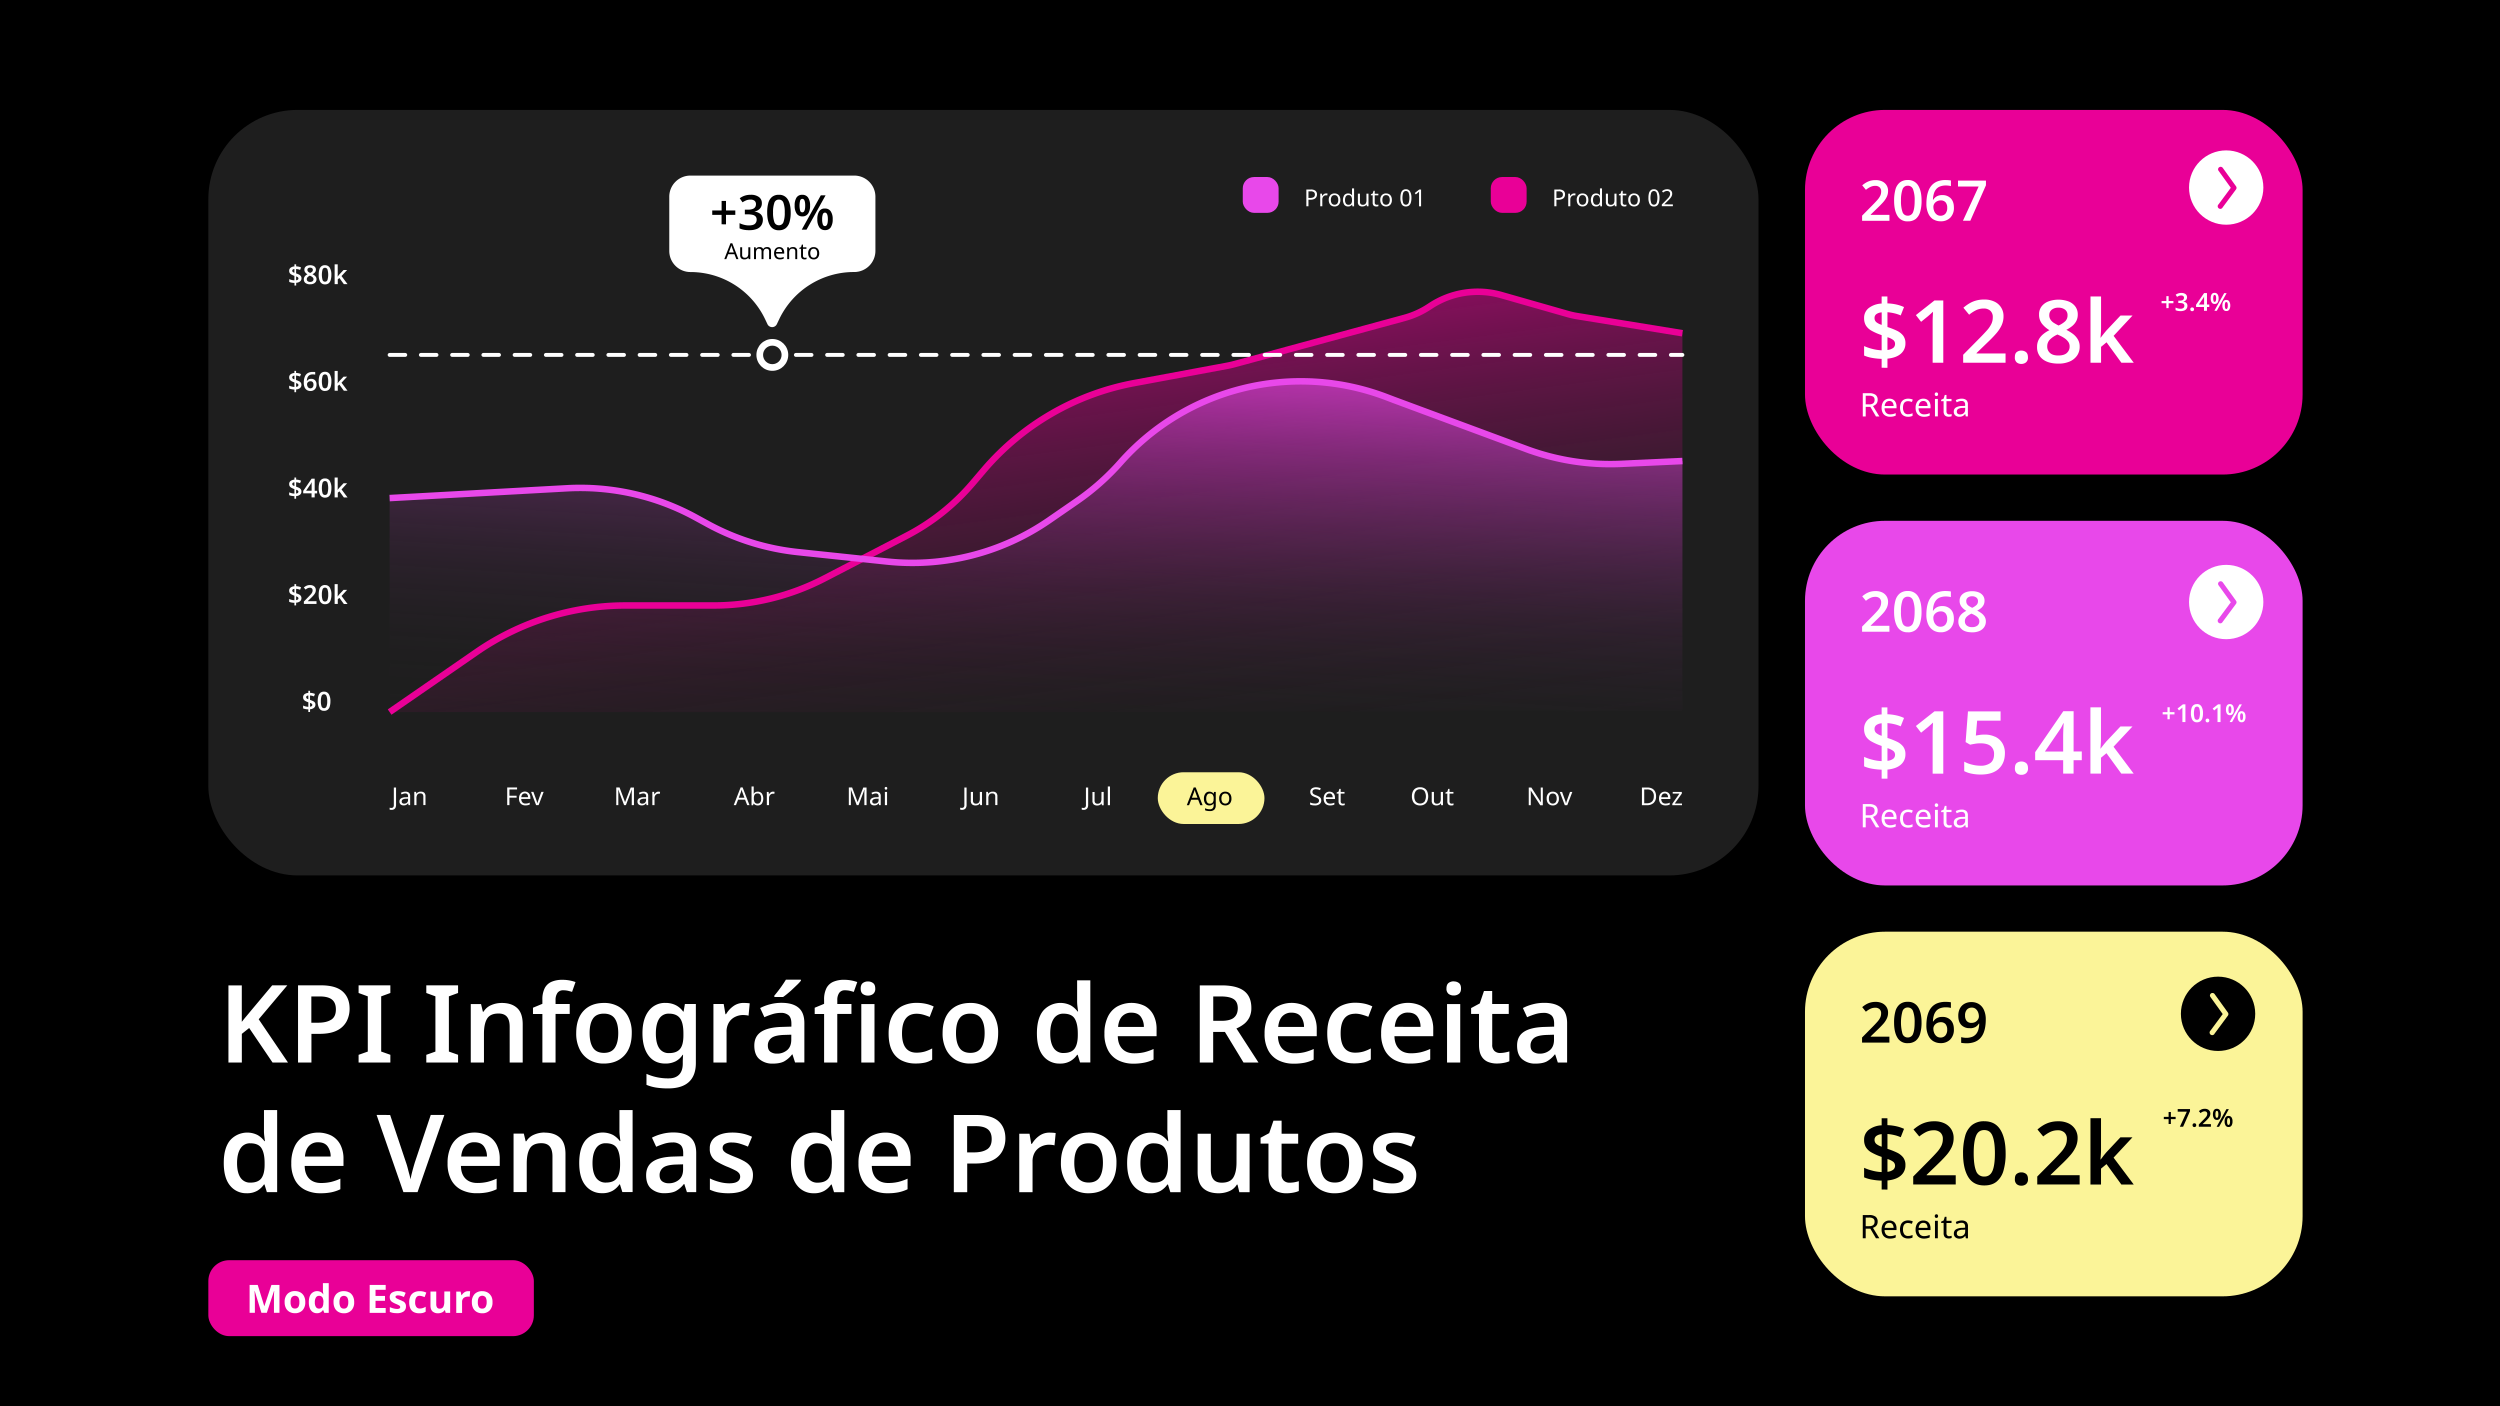 <svg xmlns="http://www.w3.org/2000/svg" xmlns:xlink="http://www.w3.org/1999/xlink" viewBox="0 0 1920 1080"><defs><style>.kpi-1{fill:#e90097;}.kpi-2{fill:#fbf498;}.kpi-3{fill:#e848ea;}.kpi-4{fill:#1e1e1e;}.kpi-5{fill:url(#linear-gradient);}.kpi-6{fill:url(#linear-gradient-2);}.kpi-7{fill:#fff;}.kpi-10,.kpi-8,.kpi-9{fill:none;}.kpi-8{stroke:#e90097;}.kpi-8,.kpi-9{stroke-miterlimit:10;stroke-width:5px;}.kpi-9{stroke:#e848ea;}.kpi-10{stroke:#fff;stroke-linecap:round;stroke-linejoin:round;stroke-width:3px;stroke-dasharray:12;}</style><linearGradient id="linear-gradient" x1="778.48" y1="270.13" x2="822.73" y2="608.28" gradientUnits="userSpaceOnUse"><stop offset="0" stop-color="#e90097" stop-opacity="0.5"></stop><stop offset="1" stop-color="#1e1e1e" stop-opacity="0"></stop></linearGradient><linearGradient id="linear-gradient-2" x1="806.71" y1="280.91" x2="788.95" y2="575.25" gradientUnits="userSpaceOnUse"><stop offset="0" stop-color="#e848ea" stop-opacity="0.6"></stop><stop offset="0.19" stop-color="#ba3ebc" stop-opacity="0.46"></stop><stop offset="0.57" stop-color="#662d67" stop-opacity="0.21"></stop><stop offset="0.85" stop-color="#322232" stop-opacity="0.06"></stop><stop offset="1" stop-color="#1e1e1e" stop-opacity="0"></stop></linearGradient></defs><g id="Camada_2" data-name="Camada 2"><g id="Layout_1_Dark" data-name="Layout 1 Dark"><rect width="1920" height="1080"></rect><rect class="kpi-1" x="1386.23" y="84.41" width="382.17" height="280.05" rx="61.53"></rect><rect class="kpi-2" x="1386.23" y="715.54" width="382.17" height="280.05" rx="61.53"></rect><rect class="kpi-3" x="1386.23" y="399.98" width="382.17" height="280.05" rx="61.53"></rect><rect class="kpi-4" x="160" y="84.41" width="1190.52" height="587.92" rx="68.56"></rect><path class="kpi-5" d="M299.23,546.86,366,500.74A201.58,201.58,0,0,1,480.57,465H548a185,185,0,0,0,85.3-20.83l63.16-32.8a168,168,0,0,0,50.3-40L755.6,361a200.06,200.06,0,0,1,115.63-66.83l71.4-13.28c1.77-.33,3.53-.73,5.26-1.2l130.74-35.55a66.06,66.06,0,0,0,19.44-8.86h0A66.06,66.06,0,0,1,1153,226.6l50.85,14.51a64.3,64.3,0,0,0,7.52,1.68l80.73,13.14V546.86Z"></path><path class="kpi-6" d="M299.23,382.53,435.36,375a184.89,184.89,0,0,1,98.74,22.29l9.47,5.17A184.83,184.83,0,0,0,612.64,424l68.63,7.26a184.87,184.87,0,0,0,124.37-31.62L827,384.89a184.93,184.93,0,0,0,33.52-29.69h0a184.89,184.89,0,0,1,204.19-50.26l5.57,2.12,102,37.83a185,185,0,0,0,72.82,11.35l47-2.17V545.7H299.23Z"></path><circle class="kpi-7" cx="1709.72" cy="144.04" r="28.54"></circle><path class="kpi-1" d="M1703.47,130a2,2,0,0,1,3.56-1.14l10.26,14.25a2,2,0,0,1,0,2.32L1707,159.27a2,2,0,1,1-3.15-2.34l9.41-12.71-9.43-13.09A2,2,0,0,1,1703.47,130Z"></path><circle class="kpi-7" cx="1709.72" cy="462.36" r="28.54"></circle><path class="kpi-3" d="M1703.47,448.31a2,2,0,0,1,3.56-1.15l10.26,14.26a2,2,0,0,1,0,2.31L1707,477.59a2,2,0,1,1-3.15-2.34l9.41-12.7-9.43-13.1A2,2,0,0,1,1703.47,448.31Z"></path><circle cx="1703.47" cy="778.61" r="28.54"></circle><path class="kpi-2" d="M1697.23,764.56a2,2,0,0,1,.82-1.6,2,2,0,0,1,2.74.45l10.26,14.26a2,2,0,0,1,0,2.31l-10.26,13.86a2,2,0,1,1-3.15-2.33l9.4-12.71-9.42-13.1A2,2,0,0,1,1697.23,764.56Z"></path><path class="kpi-8" d="M299.23,546.86,366,500.74A201.58,201.58,0,0,1,480.57,465H548a185,185,0,0,0,85.3-20.83l63.16-32.8a168,168,0,0,0,50.3-40L755.6,361a200.06,200.06,0,0,1,115.63-66.83l71.4-13.28c1.77-.33,3.53-.73,5.26-1.2l130.74-35.55a66.06,66.06,0,0,0,19.44-8.86h0A66.06,66.06,0,0,1,1153,226.6l50.85,14.51a64.3,64.3,0,0,0,7.52,1.68l80.73,13.14"></path><path class="kpi-9" d="M299.23,382.53,435.36,375a184.89,184.89,0,0,1,98.74,22.29l9.47,5.17A184.83,184.83,0,0,0,612.64,424l68.63,7.26a184.87,184.87,0,0,0,124.37-31.62L827,384.89a184.93,184.93,0,0,0,33.52-29.69h0a184.89,184.89,0,0,1,204.19-50.26l5.57,2.12,102,37.83a185,185,0,0,0,72.82,11.35l47-2.17"></path><rect class="kpi-2" x="889.17" y="593.08" width="81.94" height="39.75" rx="19.87"></rect><rect class="kpi-3" x="954.45" y="135.96" width="27.52" height="27.52" rx="8.62"></rect><rect class="kpi-1" x="1144.92" y="135.96" width="27.52" height="27.52" rx="8.62"></rect><path class="kpi-7" d="M656.06,134.85H530.23A16.24,16.24,0,0,0,514,151.09v41.6a16.24,16.24,0,0,0,16.24,16.24h0a63.52,63.52,0,0,1,57.52,36.55l1.67,3.54a4,4,0,0,0,7.16,0l1.85-3.88a63.56,63.56,0,0,1,57.38-36.23h.25a16.25,16.25,0,0,0,16.25-16.24v-41.6A16.25,16.25,0,0,0,656.06,134.85Z"></path><line class="kpi-10" x1="299.23" y1="272.57" x2="1292.08" y2="272.57"></line><circle class="kpi-7" cx="593.15" cy="272.57" r="12.23"></circle><circle class="kpi-4" cx="593.15" cy="272.57" r="7.11"></circle><path d="M916.76,604.77l-5.3,13.62h1.73l1.61-4.2h5.38l1.63,4.2h1.77l-5.28-13.62Zm-1.39,7.9,1.54-4.1.18-.56c.07-.21.14-.45.21-.71s.14-.51.2-.77c0,.15.12.37.2.66s.17.56.26.82l.19.56,1.52,4.1Zm16.74-3.12H932a3.74,3.74,0,0,0-1.38-1.16,4.25,4.25,0,0,0-1.81-.38,3.66,3.66,0,0,0-3.07,1.44,6.16,6.16,0,0,0-1.12,3.87,6,6,0,0,0,1.12,3.87,3.72,3.72,0,0,0,3.08,1.39,4.26,4.26,0,0,0,1.84-.38A3.39,3.39,0,0,0,932,617h.07q0,.16,0,.6c0,.28,0,.5,0,.65v.4a2.87,2.87,0,0,1-.75,2.1,2.73,2.73,0,0,1-2.07.77,7.87,7.87,0,0,1-3.76-.8v1.54a6.81,6.81,0,0,0,1.65.49,12.54,12.54,0,0,0,2,.16,4.75,4.75,0,0,0,3.45-1.1,4.45,4.45,0,0,0,1.11-3.29V608.21h-1.33Zm-.07,4.16a4.08,4.08,0,0,1-.71,2.67,2.75,2.75,0,0,1-2.24.83,2.29,2.29,0,0,1-2-1,4.94,4.94,0,0,1-.7-2.88,5,5,0,0,1,.71-2.89,2.25,2.25,0,0,1,2-1,2.72,2.72,0,0,1,2.26.9,4.78,4.78,0,0,1,.73,3Zm13.12-3.29a4.24,4.24,0,0,0-1.66-1.79,4.73,4.73,0,0,0-2.44-.62,4.5,4.5,0,0,0-3.46,1.37,5.5,5.5,0,0,0-1.27,3.9,6.19,6.19,0,0,0,.61,2.88,4.27,4.27,0,0,0,1.66,1.8,4.66,4.66,0,0,0,2.4.62,4.47,4.47,0,0,0,3.47-1.39,5.52,5.52,0,0,0,1.28-3.91A6.34,6.34,0,0,0,945.16,610.42Zm-1.86,5.72a3,3,0,0,1-4.53,0,5.11,5.11,0,0,1-.71-2.86,4.91,4.91,0,0,1,.7-2.83,2.53,2.53,0,0,1,2.26-1,2.58,2.58,0,0,1,2.28,1,4.83,4.83,0,0,1,.73,2.83A5,5,0,0,1,943.3,616.14Z"></path><path class="kpi-7" d="M302.46,618.31a2.7,2.7,0,0,1-.27,1.33,1.49,1.49,0,0,1-.69.67,2.34,2.34,0,0,1-.9.19,4.23,4.23,0,0,1-.73-.06l-.64-.13v1.44a2.57,2.57,0,0,0,.61.18,3.68,3.68,0,0,0,.79.07,4.12,4.12,0,0,0,1.87-.41,2.81,2.81,0,0,0,1.23-1.25,4.74,4.74,0,0,0,.44-2.16V604.82h-1.71ZM311.37,608a7,7,0,0,0-1.9.26,7.77,7.77,0,0,0-1.58.62l.52,1.25a11,11,0,0,1,1.34-.54,4.84,4.84,0,0,1,1.52-.24,2.23,2.23,0,0,1,1.56.5,2.27,2.27,0,0,1,.55,1.76v.61l-1.73.06a7,7,0,0,0-3.68.9,2.68,2.68,0,0,0-1.2,2.35,2.78,2.78,0,0,0,.91,2.29,3.62,3.62,0,0,0,2.3.73,4.25,4.25,0,0,0,2-.4,4.78,4.78,0,0,0,1.39-1.24h.08l.32,1.45H315v-6.94a3.36,3.36,0,0,0-.9-2.6A4,4,0,0,0,311.37,608Zm2,6.29a2.71,2.71,0,0,1-.85,2.2,3.28,3.28,0,0,1-2.15.71,2.13,2.13,0,0,1-1.34-.4,1.47,1.47,0,0,1-.52-1.25,1.73,1.73,0,0,1,.73-1.5,5,5,0,0,1,2.63-.61l1.5-.06Zm9.71-6.31a4.47,4.47,0,0,0-1.84.39,3.05,3.05,0,0,0-1.37,1.19h-.09l-.25-1.39h-1.35v10.19h1.67v-5.28a4.86,4.86,0,0,1,.65-2.74,2.64,2.64,0,0,1,2.34-1,2.22,2.22,0,0,1,1.73.61,2.7,2.7,0,0,1,.55,1.84v6.52h1.65v-6.63a3.8,3.8,0,0,0-.93-2.86A3.86,3.86,0,0,0,323.07,608Zm66.45,10.38h1.71v-5.76h5.51v-1.5h-5.51v-4.81h5.87v-1.5h-7.58Zm15.82-9.81a4.34,4.34,0,0,0-6.2,1.92,6.8,6.8,0,0,0-.56,2.87,6.08,6.08,0,0,0,.62,2.86,4.09,4.09,0,0,0,1.73,1.76,5.4,5.4,0,0,0,2.56.59,9.4,9.4,0,0,0,1.8-.16,7.94,7.94,0,0,0,1.54-.51v-1.46a9.41,9.41,0,0,1-1.55.52,7.39,7.39,0,0,1-1.72.18,3.07,3.07,0,0,1-2.36-.9,3.83,3.83,0,0,1-.89-2.63h7v-1a5.42,5.42,0,0,0-.51-2.42A3.69,3.69,0,0,0,405.34,608.58Zm-5,3.71a3.62,3.62,0,0,1,.83-2.14,2.42,2.42,0,0,1,1.89-.77,2.14,2.14,0,0,1,1.86.81,3.58,3.58,0,0,1,.61,2.1Zm13.23,1.92-.32.91c-.12.34-.23.67-.32,1s-.17.58-.22.8h-.08a5.86,5.86,0,0,0-.19-.79c-.08-.31-.19-.64-.3-1s-.22-.65-.32-.93l-2.17-6h-1.78l3.85,10.18h1.92l3.88-10.18h-1.79Zm66.51,1.73H480l-4.18-11.12h-2.53v13.57h1.58v-8.23c0-.48,0-.95,0-1.41s0-.89-.05-1.29,0-.71-.06-1h.07l4.47,11.9h1.4l4.52-11.88h.08c0,.27,0,.6-.06,1s0,.8-.05,1.24,0,.87,0,1.32v8.34h1.69V604.82h-2.51ZM494.17,608a7.08,7.08,0,0,0-1.9.26,7.67,7.67,0,0,0-1.57.62l.51,1.25a11.87,11.87,0,0,1,1.35-.54,4.79,4.79,0,0,1,1.52-.24,2.27,2.27,0,0,1,1.56.5,2.31,2.31,0,0,1,.55,1.76v.61l-1.73.06a7,7,0,0,0-3.69.9,2.67,2.67,0,0,0-1.19,2.35,2.76,2.76,0,0,0,.91,2.29,3.6,3.6,0,0,0,2.3.73,4.21,4.21,0,0,0,2-.4,4.81,4.81,0,0,0,1.4-1.24h.07l.33,1.45h1.21v-6.94a3.39,3.39,0,0,0-.89-2.6A4,4,0,0,0,494.17,608Zm2,6.29a2.71,2.71,0,0,1-.86,2.2,3.25,3.25,0,0,1-2.14.71,2.12,2.12,0,0,1-1.34-.4,1.47,1.47,0,0,1-.53-1.25,1.74,1.74,0,0,1,.74-1.5,5,5,0,0,1,2.63-.61l1.5-.06Zm9.56-6.31a3,3,0,0,0-1.85.61,5.17,5.17,0,0,0-1.27,1.45h-.08l-.19-1.87H501v10.19h1.67V613a3.67,3.67,0,0,1,.41-1.79,3.09,3.09,0,0,1,1.09-1.2,2.73,2.73,0,0,1,1.46-.43c.18,0,.36,0,.56,0s.38.06.54.1l.21-1.54a4,4,0,0,0-.58-.09Zm63.06-3.24-5.3,13.62h1.73l1.62-4.2h5.37l1.64,4.2h1.77l-5.29-13.62Zm-1.38,7.9,1.54-4.1.18-.56c.07-.21.14-.45.21-.71l.2-.77c.05.15.11.37.2.66s.16.56.25.82l.19.56,1.52,4.1ZM582.08,608a3.9,3.9,0,0,0-2,.44,3.5,3.5,0,0,0-1.2,1.08h-.09c0-.21,0-.51.06-.88s0-.78,0-1.21V604h-1.67v14.44h1.2l.34-1.29h.13a3.73,3.73,0,0,0,1.2,1,3.9,3.9,0,0,0,2,.44,3.84,3.84,0,0,0,3-1.33,7.36,7.36,0,0,0,0-7.9A3.83,3.83,0,0,0,582.08,608Zm1.79,8.15a2.27,2.27,0,0,1-2,1,2.46,2.46,0,0,1-2.29-1,5.49,5.49,0,0,1-.62-2.87v-.08a5.25,5.25,0,0,1,.63-2.89,2.5,2.5,0,0,1,2.24-.93,2.35,2.35,0,0,1,2.08,1,5.07,5.07,0,0,1,.68,2.89A5.2,5.2,0,0,1,583.87,616.18Zm9.81-8.17a2.93,2.93,0,0,0-1.84.61,5.17,5.17,0,0,0-1.27,1.45h-.08l-.19-1.86h-1.37v10.18h1.68V613a3.79,3.79,0,0,1,.4-1.8,3.19,3.19,0,0,1,1.1-1.2,2.72,2.72,0,0,1,1.46-.42l.56,0c.2,0,.38.06.54.1l.21-1.54a4,4,0,0,0-.58-.09Zm65,7.93h-.08l-4.18-11.12h-2.52v13.57h1.57v-8.23c0-.48,0-.95,0-1.41s0-.89,0-1.29,0-.71-.07-1h.08l4.46,11.89h1.41l4.52-11.88h.08c0,.27,0,.6-.06,1s-.05.8-.06,1.24,0,.87,0,1.32v8.34h1.69V604.82H663ZM672.78,608a7,7,0,0,0-1.9.26,7.77,7.77,0,0,0-1.58.62l.51,1.25a11.87,11.87,0,0,1,1.35-.54,4.84,4.84,0,0,1,1.52-.24,2.25,2.25,0,0,1,1.56.5,2.29,2.29,0,0,1,.55,1.76v.61l-1.73.06a6.93,6.93,0,0,0-3.68.9,2.68,2.68,0,0,0-1.2,2.35,2.78,2.78,0,0,0,.91,2.29,3.62,3.62,0,0,0,2.3.73,4.25,4.25,0,0,0,2-.4,4.89,4.89,0,0,0,1.39-1.23h.08l.32,1.44h1.22v-6.94a3.36,3.36,0,0,0-.9-2.6A4,4,0,0,0,672.78,608Zm2,6.29a2.71,2.71,0,0,1-.85,2.2,3.28,3.28,0,0,1-2.15.71,2.13,2.13,0,0,1-1.34-.4,1.47,1.47,0,0,1-.52-1.25,1.73,1.73,0,0,1,.73-1.5,5,5,0,0,1,2.63-.61l1.5-.06Zm4.81,4.07h1.67V608.21h-1.67Zm.86-14a.93.93,0,0,0-1,1.06,1.05,1.05,0,0,0,.28.8,1,1,0,0,0,.71.26,1,1,0,0,0,.67-.26,1,1,0,0,0,.29-.8.94.94,0,0,0-1-1.06Zm60.18,13.92a2.7,2.7,0,0,1-.27,1.33,1.44,1.44,0,0,1-.69.67,2.3,2.3,0,0,1-.9.19,4,4,0,0,1-.72-.06l-.65-.13v1.44a2.57,2.57,0,0,0,.61.18,3.78,3.78,0,0,0,.8.07,4,4,0,0,0,1.86-.41,2.81,2.81,0,0,0,1.23-1.25,4.74,4.74,0,0,0,.44-2.16V604.82h-1.71Zm11.89-4.8a4.75,4.75,0,0,1-.65,2.73,2.67,2.67,0,0,1-2.35,1,2.19,2.19,0,0,1-1.71-.61,2.61,2.61,0,0,1-.55-1.82V608.2h-1.69v6.67a3.75,3.75,0,0,0,.93,2.83,3.94,3.94,0,0,0,2.78.88,4.71,4.71,0,0,0,1.86-.37A3,3,0,0,0,752.5,617h.07l.25,1.35h1.37V608.2h-1.68Zm9.81-5.5a4.52,4.52,0,0,0-1.85.39,3,3,0,0,0-1.36,1.19H759l-.25-1.39h-1.34v10.19h1.67v-5.28a4.87,4.87,0,0,1,.64-2.74,2.64,2.64,0,0,1,2.34-1,2.21,2.21,0,0,1,1.73.61,2.65,2.65,0,0,1,.55,1.84v6.52H766v-6.63a3.8,3.8,0,0,0-.93-2.86A3.85,3.85,0,0,0,762.32,608ZM834,618.31a2.82,2.82,0,0,1-.26,1.33,1.5,1.5,0,0,1-.7.67,2.27,2.27,0,0,1-.9.19,4.2,4.2,0,0,1-.72-.06l-.65-.13v1.44a2.57,2.57,0,0,0,.61.18,3.78,3.78,0,0,0,.8.07,4,4,0,0,0,1.86-.41,2.88,2.88,0,0,0,1.24-1.25,4.75,4.75,0,0,0,.43-2.16V604.82H834Zm11.9-4.8a4.74,4.74,0,0,1-.66,2.73,2.67,2.67,0,0,1-2.35,1,2.19,2.19,0,0,1-1.71-.61,2.66,2.66,0,0,1-.55-1.82v-6.55H839v6.66a3.75,3.75,0,0,0,.93,2.83,3.94,3.94,0,0,0,2.78.88,4.64,4.64,0,0,0,1.86-.37,3,3,0,0,0,1.37-1.17H846l.25,1.35h1.37V608.21h-1.67Zm4.9,4.88h1.67V604h-1.67Zm162.14-6.6a11.39,11.39,0,0,0-2-.94,14.13,14.13,0,0,1-1.75-.78,2.54,2.54,0,0,1-.93-.82,2.09,2.09,0,0,1-.28-1.14,1.79,1.79,0,0,1,.64-1.44,2.93,2.93,0,0,1,1.92-.54,6.93,6.93,0,0,1,1.72.21,9.47,9.47,0,0,1,1.53.52l.53-1.47a8.59,8.59,0,0,0-1.69-.55,9.29,9.29,0,0,0-2-.21,5.64,5.64,0,0,0-2.25.42,3.53,3.53,0,0,0-1.53,1.19,3.07,3.07,0,0,0-.55,1.85,4.09,4.09,0,0,0,.22,1.41,3.15,3.15,0,0,0,.65,1.08,4.15,4.15,0,0,0,1.1.84,10,10,0,0,0,1.53.7,12.48,12.48,0,0,1,1.92.83,2.62,2.62,0,0,1,1,.84,2.07,2.07,0,0,1,.29,1.12,1.92,1.92,0,0,1-.77,1.6,3.77,3.77,0,0,1-2.29.59,9.14,9.14,0,0,1-2.1-.25,10.65,10.65,0,0,1-1.7-.55v1.63a6.87,6.87,0,0,0,1.61.48,12.61,12.61,0,0,0,2.11.17,5.7,5.7,0,0,0,3.54-1,3.35,3.35,0,0,0,1.31-2.81,3.41,3.41,0,0,0-.43-1.77A3.61,3.61,0,0,0,1013,611.79Zm10.37-3.21a4.27,4.27,0,0,0-2.25-.57,4.15,4.15,0,0,0-3.94,2.49,6.65,6.65,0,0,0-.56,2.87,6.08,6.08,0,0,0,.61,2.86,4.09,4.09,0,0,0,1.73,1.76,5.4,5.4,0,0,0,2.56.59,9.32,9.32,0,0,0,1.8-.16,7.94,7.94,0,0,0,1.54-.51v-1.46a9.41,9.41,0,0,1-1.55.52,7.39,7.39,0,0,1-1.72.18,3.07,3.07,0,0,1-2.36-.9,3.83,3.83,0,0,1-.89-2.63h7v-1a5.42,5.42,0,0,0-.51-2.42A3.69,3.69,0,0,0,1023.34,608.58Zm-5,3.71a3.69,3.69,0,0,1,.83-2.14,2.42,2.42,0,0,1,1.89-.77,2.14,2.14,0,0,1,1.86.81,3.58,3.58,0,0,1,.61,2.1Zm12.92,4.92a1.55,1.55,0,0,1-1.15-.45,1.88,1.88,0,0,1-.44-1.37V609.5h2.94v-1.3h-2.94v-2.33h-1L1028,608l-1.46.67v.8H1028v5.92a3.65,3.65,0,0,0,.42,1.92,2.24,2.24,0,0,0,1.09,1,3.79,3.79,0,0,0,1.48.28,5.34,5.34,0,0,0,1-.09,2.58,2.58,0,0,0,.76-.22V617a4.73,4.73,0,0,1-.65.14A4.11,4.11,0,0,1,1031.27,617.21Zm62.82-11.73a6.29,6.29,0,0,0-3.42-.87,6.45,6.45,0,0,0-3.52.88,5.26,5.26,0,0,0-2.08,2.43,8.94,8.94,0,0,0-.69,3.65,9.12,9.12,0,0,0,.69,3.68,5.26,5.26,0,0,0,2.08,2.45,6.42,6.42,0,0,0,3.5.88,6.26,6.26,0,0,0,3.44-.88,5.39,5.39,0,0,0,2.1-2.44,9.87,9.87,0,0,0,0-7.35A5.32,5.32,0,0,0,1094.09,605.48Zm0,10.14a4.61,4.61,0,0,1-6.77,0,6.67,6.67,0,0,1-1.08-4,6.55,6.55,0,0,1,1.09-4,4,4,0,0,1,3.39-1.46,3.91,3.91,0,0,1,3.37,1.46,8.17,8.17,0,0,1,0,8Zm12.48-2.12a4.76,4.76,0,0,1-.66,2.74,2.65,2.65,0,0,1-2.34,1,2.16,2.16,0,0,1-1.71-.61,2.61,2.61,0,0,1-.55-1.82V608.2h-1.7v6.67a3.67,3.67,0,0,0,.94,2.82,3.87,3.87,0,0,0,2.77.89,4.82,4.82,0,0,0,1.86-.37,3,3,0,0,0,1.37-1.17h.08l.24,1.35h1.37V608.2h-1.67Zm8.3,3.71a1.55,1.55,0,0,1-1.15-.45,1.84,1.84,0,0,1-.45-1.37V609.5h3v-1.3h-3v-2.33h-1l-.67,2.16-1.46.67v.8h1.44v5.92a3.65,3.65,0,0,0,.42,1.92,2.24,2.24,0,0,0,1.09,1,3.75,3.75,0,0,0,1.48.28,5.34,5.34,0,0,0,1-.09,2.58,2.58,0,0,0,.76-.22V617a4.73,4.73,0,0,1-.65.14A4.26,4.26,0,0,1,1114.82,617.21Zm68.51-4.73c0,.4,0,.85,0,1.33s0,.92.06,1.33,0,.71,0,.91h-.08l-7.24-11.23h-2v13.57h1.57v-7.58c0-.7,0-1.38,0-2s-.07-1.2-.1-1.65h.08l7.25,11.27h2V604.82h-1.6Zm11.66-3.85a4.76,4.76,0,0,0-2.44-.62,4.5,4.5,0,0,0-3.46,1.37,5.5,5.5,0,0,0-1.27,3.9,6.22,6.22,0,0,0,.61,2.88,4.27,4.27,0,0,0,1.66,1.8,4.66,4.66,0,0,0,2.4.62,4.48,4.48,0,0,0,3.47-1.39,5.56,5.56,0,0,0,1.28-3.91,6.2,6.2,0,0,0-.6-2.86A4.28,4.28,0,0,0,1195,608.63Zm-.2,7.51a3,3,0,0,1-4.53,0,5,5,0,0,1-.71-2.86,4.91,4.91,0,0,1,.7-2.83,2.53,2.53,0,0,1,2.26-1,2.58,2.58,0,0,1,2.28,1,4.84,4.84,0,0,1,.72,2.83A5,5,0,0,1,1194.79,616.14Zm8.8-1.93-.32.91c-.12.34-.22.67-.32,1s-.17.58-.22.8h-.07a7.92,7.92,0,0,0-.19-.79c-.09-.31-.19-.64-.31-1s-.22-.65-.32-.93l-2.17-6h-1.78l3.86,10.19h1.91l3.88-10.19h-1.79Zm65.18-8.63a7.87,7.87,0,0,0-3.55-.76H1261v13.57h3.78a7.34,7.34,0,0,0,5.21-1.74,6.72,6.72,0,0,0,1.87-5.18,7.56,7.56,0,0,0-.81-3.66A5.43,5.43,0,0,0,1268.77,605.58Zm-4.18,11.35h-1.84V606.29H1265a5.32,5.32,0,0,1,3.79,1.26,5.25,5.25,0,0,1,1.34,4Q1270.1,616.93,1264.59,616.93Zm16.27-8.35a4.23,4.23,0,0,0-2.25-.57,4.17,4.17,0,0,0-3.94,2.49,6.8,6.8,0,0,0-.56,2.87,6,6,0,0,0,.62,2.86,4.06,4.06,0,0,0,1.72,1.76,5.46,5.46,0,0,0,2.56.59,9.43,9.43,0,0,0,1.81-.16,8.08,8.08,0,0,0,1.53-.51v-1.46a9.32,9.32,0,0,1-1.54.52,7.45,7.45,0,0,1-1.72.18,3.1,3.1,0,0,1-2.37-.9,3.83,3.83,0,0,1-.88-2.63h7v-1a5.56,5.56,0,0,0-.5-2.42A3.78,3.78,0,0,0,1280.86,608.58Zm-5,3.71a3.62,3.62,0,0,1,.82-2.14,2.42,2.42,0,0,1,1.89-.77,2.14,2.14,0,0,1,1.86.81,3.51,3.51,0,0,1,.61,2.1Zm10.37,4.81,5.4-7.64V608.2h-7v1.3h5.15l-5.47,7.79v1.1h7.45V617.1Z"></path><path class="kpi-7" d="M240.22,538.35a15.91,15.91,0,0,0-2.12-.83v-3.4a10.54,10.54,0,0,1,1.53.24,8.36,8.36,0,0,1,1.51.5l.76-1.92a9.29,9.29,0,0,0-1.78-.59,11.38,11.38,0,0,0-2-.25v-1.58h-1.32v1.62a5.33,5.33,0,0,0-2.92,1,2.84,2.84,0,0,0-1.1,2.36,3.3,3.3,0,0,0,.4,1.65,3.53,3.53,0,0,0,1.29,1.21,13.17,13.17,0,0,0,2.33,1v3.48a10.5,10.5,0,0,1-2.15-.33,10.61,10.61,0,0,1-1.87-.65v2.18a8.06,8.06,0,0,0,1.79.53,15.13,15.13,0,0,0,2.23.23v2h1.32v-2.1a5.29,5.29,0,0,0,3.07-1.13,3,3,0,0,0,1.05-2.37,2.77,2.77,0,0,0-.53-1.78A4,4,0,0,0,240.22,538.35ZM236.78,537a3.59,3.59,0,0,1-1.27-.65,1.23,1.23,0,0,1-.37-.93,1.07,1.07,0,0,1,.41-.87,2.32,2.32,0,0,1,1.23-.41Zm2.64,5.29a2.63,2.63,0,0,1-1.32.47v-2.92a3.87,3.87,0,0,1,1.34.64,1.2,1.2,0,0,1,0,1.81Zm9.44-11.11a4.4,4.4,0,0,0-2.84.88,4.94,4.94,0,0,0-1.55,2.52,14.67,14.67,0,0,0-.47,4,10.49,10.49,0,0,0,1.18,5.39,4,4,0,0,0,3.68,1.95,4.32,4.32,0,0,0,2.85-.88,5,5,0,0,0,1.56-2.52,13.76,13.76,0,0,0,.49-3.94,10.2,10.2,0,0,0-1.21-5.42A4,4,0,0,0,248.86,531.2Zm1.89,11.36a2,2,0,0,1-3.78,0,11.44,11.44,0,0,1-.53-4,11.59,11.59,0,0,1,.53-4,2,2,0,0,1,3.78,0,11,11,0,0,1,.55,4A10.9,10.9,0,0,1,250.75,542.56Zm-21.21-86.09a18.06,18.06,0,0,0-2.12-.83v-3.4a11,11,0,0,1,1.53.24,8.36,8.36,0,0,1,1.51.5l.76-1.92a9.29,9.29,0,0,0-1.78-.59,11.5,11.5,0,0,0-2-.25v-1.58H226.1v1.62a5.38,5.38,0,0,0-2.92,1,2.85,2.85,0,0,0-1.1,2.36,3.2,3.2,0,0,0,.4,1.65,3.45,3.45,0,0,0,1.29,1.21,12.84,12.84,0,0,0,2.33,1V461a9.28,9.28,0,0,1-2.15-.33,10.61,10.61,0,0,1-1.87-.65v2.18a7.42,7.42,0,0,0,1.79.53,13.89,13.89,0,0,0,2.23.23v2h1.32v-2.1a5.29,5.29,0,0,0,3.07-1.13,3,3,0,0,0,1-2.37,2.85,2.85,0,0,0-.53-1.78A4,4,0,0,0,229.54,456.47Zm-3.44-1.33a3.43,3.43,0,0,1-1.27-.65,1.2,1.2,0,0,1-.37-.93,1.07,1.07,0,0,1,.41-.87,2.34,2.34,0,0,1,1.23-.41Zm2.64,5.29a2.54,2.54,0,0,1-1.32.47V458a4.17,4.17,0,0,1,1.34.64,1.2,1.2,0,0,1,0,1.81Zm7.68,1.17,2.36-2.28c.79-.74,1.47-1.44,2-2.08a8.14,8.14,0,0,0,1.32-1.94,4.87,4.87,0,0,0,.46-2.12,3.7,3.7,0,0,0-.54-2,3.77,3.77,0,0,0-1.52-1.35,5.31,5.31,0,0,0-2.36-.49,6.86,6.86,0,0,0-2,.26,6.69,6.69,0,0,0-1.53.68,10.8,10.8,0,0,0-1.28.94l1.32,1.6a8.26,8.26,0,0,1,1.63-1.05,4.1,4.1,0,0,1,1.71-.37,2.17,2.17,0,0,1,1.51.51,1.93,1.93,0,0,1,.57,1.51,3.49,3.49,0,0,1-.33,1.52,6.17,6.17,0,0,1-1,1.49c-.47.53-1.06,1.16-1.78,1.89L233.36,462v1.82h9.72V461.7h-6.66Zm13.2-12.28a4.4,4.4,0,0,0-2.84.88,4.88,4.88,0,0,0-1.55,2.52,14.72,14.72,0,0,0-.47,4,10.36,10.36,0,0,0,1.18,5.39,4,4,0,0,0,3.68,1.95,4.32,4.32,0,0,0,2.85-.88,5,5,0,0,0,1.56-2.52,13.71,13.71,0,0,0,.49-3.94,10.22,10.22,0,0,0-1.21-5.42A4.06,4.06,0,0,0,249.62,449.32Zm1.89,11.36a1.93,1.93,0,0,1-1.89,1.32,1.89,1.89,0,0,1-1.89-1.33,11.41,11.41,0,0,1-.53-4,11.59,11.59,0,0,1,.53-4,1.9,1.9,0,0,1,1.89-1.34,1.93,1.93,0,0,1,1.89,1.34,11,11,0,0,1,.55,4A10.9,10.9,0,0,1,251.51,460.68ZM266.62,453h-2.76l-3.24,3.44-.44.53-.46.58-.38.51h-.06c0-.33.05-.69.08-1.07s0-.73,0-1.05v-7.32H257v15.2h2.42v-3.64l1.26-1,3.4,4.68h2.84l-4.62-6.16Zm-37.08-78.4a16.46,16.46,0,0,0-2.12-.83v-3.4a11,11,0,0,1,1.53.24,7.64,7.64,0,0,1,1.51.5l.76-1.92a8.65,8.65,0,0,0-1.78-.59,10.63,10.63,0,0,0-2-.25v-1.58H226.1v1.62a5.22,5.22,0,0,0-2.92,1,2.84,2.84,0,0,0-1.1,2.36,3.2,3.2,0,0,0,.4,1.65,3.53,3.53,0,0,0,1.29,1.21,14.42,14.42,0,0,0,2.33,1v3.48a10.5,10.5,0,0,1-2.15-.33,11.48,11.48,0,0,1-1.87-.65v2.18a8.45,8.45,0,0,0,1.79.53,16.62,16.62,0,0,0,2.23.23v2h1.32V381a5.36,5.36,0,0,0,3.07-1.13,3,3,0,0,0,1-2.37,2.81,2.81,0,0,0-.53-1.78A3.9,3.9,0,0,0,229.54,374.6Zm-3.44-1.33a3.59,3.59,0,0,1-1.27-.65,1.23,1.23,0,0,1-.37-.93,1.07,1.07,0,0,1,.41-.87,2.26,2.26,0,0,1,1.23-.41Zm2.64,5.29a2.63,2.63,0,0,1-1.32.47v-2.92a4,4,0,0,1,1.34.64,1.1,1.1,0,0,1,.4.9A1.14,1.14,0,0,1,228.74,378.56Zm12.94-10.93h-2.36l-6.46,9.4v1.84h6.42V382h2.4v-3.08h1.88v-2h-1.88Zm-2.33,3.57c0,.35,0,.73,0,1.14s0,.79,0,1.17v3.36H235.1l3.36-4.92a6.59,6.59,0,0,0,.47-.77l.39-.79h.08C239.39,370.57,239.37,370.84,239.35,371.2Zm10.27-3.75a4.34,4.34,0,0,0-2.84.88,4.79,4.79,0,0,0-1.55,2.52,14.62,14.62,0,0,0-.47,4,10.39,10.39,0,0,0,1.18,5.39,4,4,0,0,0,3.68,1.95,4.37,4.37,0,0,0,2.85-.88,5.09,5.09,0,0,0,1.56-2.52,13.81,13.81,0,0,0,.49-3.94,10.2,10.2,0,0,0-1.21-5.42A4,4,0,0,0,249.62,367.45Zm1.89,11.36a1.93,1.93,0,0,1-1.89,1.32,1.9,1.9,0,0,1-1.89-1.33,15.32,15.32,0,0,1,0-8,1.89,1.89,0,0,1,1.89-1.34,1.92,1.92,0,0,1,1.89,1.34,14.82,14.82,0,0,1,0,8Zm15.11-7.68h-2.76l-3.24,3.44-.44.53c-.16.19-.31.38-.46.58s-.27.36-.38.51h-.06c0-.34.05-.69.08-1.07s0-.73,0-1.05v-7.32H257V382h2.42v-3.64l1.26-1,3.4,4.68h2.84l-4.62-6.16ZM226.1,299.19v2h1.32v-2.1a5.36,5.36,0,0,0,3.07-1.13,3,3,0,0,0,1-2.37,2.81,2.81,0,0,0-.53-1.78,3.9,3.9,0,0,0-1.47-1.13,16.46,16.46,0,0,0-2.12-.83v-3.4a11,11,0,0,1,1.53.24,7.64,7.64,0,0,1,1.51.5l.76-1.92a8.65,8.65,0,0,0-1.78-.59,10.63,10.63,0,0,0-2-.25v-1.58H226.1v1.62a5.22,5.22,0,0,0-2.92,1,2.84,2.84,0,0,0-1.1,2.36,3.2,3.2,0,0,0,.4,1.65,3.53,3.53,0,0,0,1.29,1.21,14.42,14.42,0,0,0,2.33,1v3.48a10.5,10.5,0,0,1-2.15-.33,11.48,11.48,0,0,1-1.87-.65v2.18a8.45,8.45,0,0,0,1.79.53A16.62,16.62,0,0,0,226.1,299.19Zm1.32-5a4,4,0,0,1,1.34.64,1.1,1.1,0,0,1,.4.9,1.14,1.14,0,0,1-.42.91,2.63,2.63,0,0,1-1.32.47Zm-2.59-3.49a1.23,1.23,0,0,1-.37-.93,1.07,1.07,0,0,1,.41-.87,2.26,2.26,0,0,1,1.23-.41v2.86A3.59,3.59,0,0,1,224.83,290.74ZM236.71,289a3.37,3.37,0,0,1,1.41-1.08,5.66,5.66,0,0,1,2.24-.39,6.84,6.84,0,0,1,.91.06,5.53,5.53,0,0,1,.81.16v-2a4.56,4.56,0,0,0-.88-.12c-.36,0-.68,0-1,0a7.84,7.84,0,0,0-2.9.47,5.22,5.22,0,0,0-2,1.3,6,6,0,0,0-1.21,1.9,9.85,9.85,0,0,0-.61,2.27,16.39,16.39,0,0,0-.18,2.44,8.18,8.18,0,0,0,.68,3.54,4.7,4.7,0,0,0,1.82,2.07,5,5,0,0,0,2.56.67,4.63,4.63,0,0,0,3.44-1.3,4.9,4.9,0,0,0,1.28-3.58A4.49,4.49,0,0,0,242,292.1a4,4,0,0,0-3-1.15,3.83,3.83,0,0,0-2,.48,3.43,3.43,0,0,0-1.21,1.18h-.12a9.27,9.27,0,0,1,.28-2A4.63,4.63,0,0,1,236.71,289Zm-.57,5a2.44,2.44,0,0,1,.91-.86,2.7,2.7,0,0,1,1.39-.34,2.12,2.12,0,0,1,1.73.69,2.88,2.88,0,0,1,.57,1.89,3.07,3.07,0,0,1-.66,2.16,2.26,2.26,0,0,1-1.7.7,2.16,2.16,0,0,1-1.42-.48,2.92,2.92,0,0,1-.86-1.21,4,4,0,0,1-.28-1.47A2,2,0,0,1,236.14,294Zm13.48,6.24a4.37,4.37,0,0,0,2.85-.88,5.09,5.09,0,0,0,1.56-2.52,13.81,13.81,0,0,0,.49-3.94,10.2,10.2,0,0,0-1.21-5.42,4,4,0,0,0-3.69-1.94,4.34,4.34,0,0,0-2.84.88,4.79,4.79,0,0,0-1.55,2.52,14.62,14.62,0,0,0-.47,4,10.39,10.39,0,0,0,1.18,5.39A4,4,0,0,0,249.62,300.27Zm-1.89-11.34a1.89,1.89,0,0,1,1.89-1.34,1.92,1.92,0,0,1,1.89,1.34,14.82,14.82,0,0,1,0,8,1.93,1.93,0,0,1-1.89,1.32,1.9,1.9,0,0,1-1.89-1.33,15.32,15.32,0,0,1,0-8Zm11.67,7.5,1.26-1,3.4,4.68h2.84l-4.62-6.16,4.34-4.66h-2.76l-3.24,3.44-.44.53c-.16.19-.31.38-.46.58s-.27.36-.38.51h-.06c0-.34.05-.69.08-1.07s0-.73,0-1.05v-7.32H257v15.2h2.42Zm-29.86-85.59a16.46,16.46,0,0,0-2.12-.83v-3.4a11,11,0,0,1,1.53.24,8.36,8.36,0,0,1,1.51.5l.76-1.92a9.29,9.29,0,0,0-1.78-.59,11.5,11.5,0,0,0-2-.25V203H226.1v1.62a5.3,5.3,0,0,0-2.92,1,2.84,2.84,0,0,0-1.1,2.36,3.2,3.2,0,0,0,.4,1.65,3.53,3.53,0,0,0,1.29,1.21,12.84,12.84,0,0,0,2.33,1v3.48A10.5,10.5,0,0,1,224,215a10.61,10.61,0,0,1-1.87-.65v2.18a7.9,7.9,0,0,0,1.79.53,15.13,15.13,0,0,0,2.23.23v2h1.32v-2.1a5.29,5.29,0,0,0,3.07-1.13,3,3,0,0,0,1-2.37A2.83,2.83,0,0,0,231,212,4,4,0,0,0,229.54,210.84Zm-3.44-1.33a3.59,3.59,0,0,1-1.27-.65,1.2,1.2,0,0,1-.37-.93,1.07,1.07,0,0,1,.41-.87,2.26,2.26,0,0,1,1.23-.41Zm2.64,5.29a2.63,2.63,0,0,1-1.32.47v-2.92a4,4,0,0,1,1.34.64,1.2,1.2,0,0,1,0,1.81Zm5.84,2.57a5.72,5.72,0,0,0,3.64,1,6.31,6.31,0,0,0,2.55-.48,3.92,3.92,0,0,0,1.7-1.36,3.5,3.5,0,0,0,.61-2.06,3.12,3.12,0,0,0-.43-1.67,4.46,4.46,0,0,0-1.14-1.24,10.55,10.55,0,0,0-1.51-.93,7.41,7.41,0,0,0,1.33-.86,3.76,3.76,0,0,0,.94-1.13,3.18,3.18,0,0,0,.35-1.51,3,3,0,0,0-.59-1.9,3.47,3.47,0,0,0-1.59-1.14,6.76,6.76,0,0,0-4.47,0,3.59,3.59,0,0,0-1.61,1.14,2.94,2.94,0,0,0-.6,1.88,3.3,3.3,0,0,0,.69,2.15,6.27,6.27,0,0,0,1.69,1.45,6.85,6.85,0,0,0-1.41.89,4.16,4.16,0,0,0-1,1.25,3.53,3.53,0,0,0-.39,1.7A3.39,3.39,0,0,0,234.58,217.37Zm1.52-10.08a1.5,1.5,0,0,1,.58-1.27,2.76,2.76,0,0,1,3,0,1.5,1.5,0,0,1,.58,1.27,1.81,1.81,0,0,1-.61,1.45,6,6,0,0,1-1.45.91,10.71,10.71,0,0,1-1.07-.59,2.48,2.48,0,0,1-.77-.74A1.83,1.83,0,0,1,236.1,207.29Zm.15,5.59a5.66,5.66,0,0,1,1.73-1.15l.28.14a7.46,7.46,0,0,1,1.26.67,3.65,3.65,0,0,1,.9.84,1.75,1.75,0,0,1,.34,1.07,1.92,1.92,0,0,1-.65,1.51,2.85,2.85,0,0,1-1.93.57,2.77,2.77,0,0,1-1.92-.58,1.9,1.9,0,0,1-.64-1.48A2.19,2.19,0,0,1,236.25,212.88Zm13.37-9.19a4.34,4.34,0,0,0-2.84.88,4.88,4.88,0,0,0-1.55,2.52,14.62,14.62,0,0,0-.47,4,10.39,10.39,0,0,0,1.18,5.39,4,4,0,0,0,3.68,1.95,4.32,4.32,0,0,0,2.85-.88A5.09,5.09,0,0,0,254,215a13.76,13.76,0,0,0,.49-3.94,10.2,10.2,0,0,0-1.21-5.42A4.06,4.06,0,0,0,249.62,203.69Zm1.89,11.36a1.93,1.93,0,0,1-1.89,1.32,1.89,1.89,0,0,1-1.89-1.33,15.32,15.32,0,0,1,0-8,1.9,1.9,0,0,1,1.89-1.34,1.93,1.93,0,0,1,1.89,1.34,14.82,14.82,0,0,1,0,8Zm7.89-.5,1.26-1,3.4,4.68h2.84L262.28,212l4.34-4.66h-2.76l-3.24,3.44-.44.53c-.16.19-.31.39-.46.58s-.27.36-.38.51h-.06c0-.33.05-.69.08-1.07s0-.73,0-1.05V203H257v15.2h2.42Z"></path><path class="kpi-7" d="M1006.67,145.54h-3.4v12.85h1.62v-5h1.48a6.68,6.68,0,0,0,3-.58,3.5,3.5,0,0,0,1.6-1.5,4.27,4.27,0,0,0,.48-2,3.48,3.48,0,0,0-1.16-2.79A5.55,5.55,0,0,0,1006.67,145.54Zm2.25,5.87a5.08,5.08,0,0,1-2.73.59h-1.3v-5.07h1.64a4.09,4.09,0,0,1,2.5.61,2.18,2.18,0,0,1,.79,1.85A2.24,2.24,0,0,1,1008.92,151.41Zm9.52-2.85a2.76,2.76,0,0,0-1.74.58,5,5,0,0,0-1.21,1.37h-.07l-.18-1.77h-1.3v9.65h1.59v-5.15a3.58,3.58,0,0,1,.39-1.7,2.89,2.89,0,0,1,1-1.13,2.56,2.56,0,0,1,1.39-.41c.16,0,.34,0,.53,0a3.86,3.86,0,0,1,.51.09l.2-1.46c-.16,0-.34-.06-.55-.08Zm8.83.59a4.46,4.46,0,0,0-2.31-.59,4.29,4.29,0,0,0-3.28,1.3,5.22,5.22,0,0,0-1.2,3.69,6,6,0,0,0,.57,2.73,4.1,4.1,0,0,0,1.58,1.71,4.42,4.42,0,0,0,2.28.58,4.26,4.26,0,0,0,3.28-1.31,5.27,5.27,0,0,0,1.22-3.71,5.87,5.87,0,0,0-.57-2.71A4,4,0,0,0,1027.27,149.15Zm-.19,7.11a2.8,2.8,0,0,1-4.29,0,4.79,4.79,0,0,1-.67-2.71,4.72,4.72,0,0,1,.66-2.68,2.41,2.41,0,0,1,2.14-1,2.44,2.44,0,0,1,2.16,1,4.56,4.56,0,0,1,.69,2.68A4.71,4.71,0,0,1,1027.08,156.26Zm11.25-7.7c0,.18,0,.43.05.73s0,.54.06.7h-.11a3.69,3.69,0,0,0-1.16-1,3.53,3.53,0,0,0-1.82-.42,3.63,3.63,0,0,0-2.89,1.27,7,7,0,0,0,0,7.49,3.63,3.63,0,0,0,2.88,1.25,3.54,3.54,0,0,0,1.85-.43,3.75,3.75,0,0,0,1.15-1h.08l.23,1.29h1.28V144.71h-1.59Zm0,5.33a4.2,4.2,0,0,1-.62,2.53,2.5,2.5,0,0,1-2.15.84,2.16,2.16,0,0,1-1.93-1,4.74,4.74,0,0,1-.64-2.68,5.06,5.06,0,0,1,.64-2.73,2.11,2.11,0,0,1,1.91-1,2.38,2.38,0,0,1,2.2,1,5.34,5.34,0,0,1,.59,2.76Zm11.11-.12a4.59,4.59,0,0,1-.62,2.59,2.53,2.53,0,0,1-2.23.9,2.07,2.07,0,0,1-1.62-.58,2.54,2.54,0,0,1-.52-1.73v-6.21h-1.6v6.32a3.5,3.5,0,0,0,.88,2.67,3.69,3.69,0,0,0,2.63.84,4.53,4.53,0,0,0,1.76-.35,2.67,2.67,0,0,0,1.3-1.11h.07l.24,1.28H1051v-9.65h-1.58Zm7.86,3.5a1.46,1.46,0,0,1-1.08-.42,1.73,1.73,0,0,1-.43-1.3V150h2.79v-1.23h-2.79v-2.21h-.93l-.63,2.05-1.39.63V150h1.37v5.61a3.54,3.54,0,0,0,.39,1.82,2.17,2.17,0,0,0,1,.91,3.74,3.74,0,0,0,1.39.26,5.67,5.67,0,0,0,.9-.08,2.22,2.22,0,0,0,.72-.21v-1.2a6.14,6.14,0,0,1-.61.13A4.71,4.71,0,0,1,1057.32,157.27Zm9.54-8.12a4.52,4.52,0,0,0-2.32-.59,4.25,4.25,0,0,0-3.27,1.3,5.18,5.18,0,0,0-1.21,3.69,5.86,5.86,0,0,0,.58,2.73,4.08,4.08,0,0,0,1.57,1.71,4.44,4.44,0,0,0,2.28.58,4.26,4.26,0,0,0,3.28-1.31,5.27,5.27,0,0,0,1.22-3.71,5.87,5.87,0,0,0-.57-2.71A4.06,4.06,0,0,0,1066.86,149.15Zm-.19,7.11a2.81,2.81,0,0,1-4.3,0,4.79,4.79,0,0,1-.67-2.71,4.72,4.72,0,0,1,.66-2.68,2.42,2.42,0,0,1,2.15-1,2.46,2.46,0,0,1,2.16,1,4.64,4.64,0,0,1,.68,2.68A4.79,4.79,0,0,1,1066.67,156.26Zm13.1-10.92a3.75,3.75,0,0,0-2.47.78,4.5,4.5,0,0,0-1.35,2.26,12.83,12.83,0,0,0-.43,3.57,9.63,9.63,0,0,0,1,4.87,3.46,3.46,0,0,0,3.21,1.75,3.69,3.69,0,0,0,2.48-.79,4.55,4.55,0,0,0,1.37-2.28,12.73,12.73,0,0,0,.43-3.55,9.34,9.34,0,0,0-1.06-4.87A3.52,3.52,0,0,0,1079.77,145.34Zm2.06,10.58a2.28,2.28,0,0,1-4.12,0,13.34,13.34,0,0,1,0-7.91,2.27,2.27,0,0,1,4.12,0,13,13,0,0,1,0,7.92Zm4.71-7.68.83,1.06,1.36-1.11.6-.51c.15-.13.33-.29.52-.48,0,.33,0,.65,0,1s0,.72,0,1.24v9h1.55V145.54H1090Zm110.6-2.7h-3.4v12.85h1.62v-5h1.48a6.68,6.68,0,0,0,3.05-.58,3.5,3.5,0,0,0,1.6-1.5,4.27,4.27,0,0,0,.48-2,3.5,3.5,0,0,0-1.15-2.79A5.6,5.6,0,0,0,1197.14,145.54Zm2.25,5.87a5.08,5.08,0,0,1-2.73.59h-1.3v-5.07H1197a4.09,4.09,0,0,1,2.5.61,2.18,2.18,0,0,1,.79,1.85A2.24,2.24,0,0,1,1199.39,151.41Zm9.53-2.85a2.77,2.77,0,0,0-1.75.58,5,5,0,0,0-1.21,1.37h-.07l-.18-1.77h-1.29v9.65H1206v-5.15a3.58,3.58,0,0,1,.39-1.7,2.89,2.89,0,0,1,1-1.13,2.59,2.59,0,0,1,1.39-.41,5.11,5.11,0,0,1,.53,0,3.59,3.59,0,0,1,.51.09l.2-1.46c-.16,0-.34-.06-.55-.08Zm8.83.59a4.52,4.52,0,0,0-2.32-.59,4.25,4.25,0,0,0-3.27,1.3,5.18,5.18,0,0,0-1.21,3.69,5.86,5.86,0,0,0,.58,2.73,4,4,0,0,0,1.57,1.71,4.44,4.44,0,0,0,2.28.58,4.26,4.26,0,0,0,3.28-1.31,5.27,5.27,0,0,0,1.22-3.71,5.87,5.87,0,0,0-.57-2.71A4.06,4.06,0,0,0,1217.75,149.15Zm-.19,7.11a2.81,2.81,0,0,1-4.3,0,4.79,4.79,0,0,1-.67-2.71,4.72,4.72,0,0,1,.66-2.68,2.42,2.42,0,0,1,2.15-1,2.46,2.46,0,0,1,2.16,1,4.64,4.64,0,0,1,.68,2.68A4.79,4.79,0,0,1,1217.56,156.26Zm11.25-7.7c0,.18,0,.43,0,.73s.05.54.06.7h-.1a3.72,3.72,0,0,0-1.17-1,3.53,3.53,0,0,0-1.82-.42,3.63,3.63,0,0,0-2.89,1.27,7,7,0,0,0,0,7.49,3.63,3.63,0,0,0,2.88,1.25,3.52,3.52,0,0,0,1.85-.43,3.91,3.91,0,0,0,1.16-1h.07l.23,1.29h1.28V144.71h-1.58Zm0,5.33a4.2,4.2,0,0,1-.62,2.53,2.5,2.5,0,0,1-2.15.84,2.16,2.16,0,0,1-1.93-1,4.74,4.74,0,0,1-.64-2.68,5.06,5.06,0,0,1,.64-2.73,2.11,2.11,0,0,1,1.91-1,2.38,2.38,0,0,1,2.2,1,5.24,5.24,0,0,1,.59,2.76Zm11.11-.12a4.59,4.59,0,0,1-.62,2.59,2.52,2.52,0,0,1-2.22.9,2,2,0,0,1-1.62-.58,2.49,2.49,0,0,1-.53-1.73v-6.21h-1.6v6.32a3.54,3.54,0,0,0,.88,2.67,3.69,3.69,0,0,0,2.63.84,4.58,4.58,0,0,0,1.77-.35,2.69,2.69,0,0,0,1.29-1.11h.07l.24,1.28h1.29v-9.65h-1.58Zm7.87,3.5a1.47,1.47,0,0,1-1.09-.42,1.73,1.73,0,0,1-.43-1.3V150h2.79v-1.23h-2.79v-2.21h-.93l-.63,2.05-1.39.63V150h1.37v5.61a3.44,3.44,0,0,0,.4,1.82,2.1,2.1,0,0,0,1,.91,3.75,3.75,0,0,0,1.4.26,5.88,5.88,0,0,0,.9-.08,2.39,2.39,0,0,0,.72-.21v-1.2c-.16,0-.36.09-.62.13A4.59,4.59,0,0,1,1247.8,157.27Zm9.53-8.12a4.52,4.52,0,0,0-2.32-.59,4.25,4.25,0,0,0-3.27,1.3,5.18,5.18,0,0,0-1.21,3.69,5.86,5.86,0,0,0,.58,2.73,4.08,4.08,0,0,0,1.57,1.71,4.44,4.44,0,0,0,2.28.58,4.26,4.26,0,0,0,3.28-1.31,5.27,5.27,0,0,0,1.22-3.71,5.87,5.87,0,0,0-.57-2.71A4.06,4.06,0,0,0,1257.33,149.15Zm-.19,7.11a2.81,2.81,0,0,1-4.3,0,4.79,4.79,0,0,1-.67-2.71,4.64,4.64,0,0,1,.67-2.68,2.39,2.39,0,0,1,2.14-1,2.46,2.46,0,0,1,2.16,1,4.64,4.64,0,0,1,.68,2.68A4.79,4.79,0,0,1,1257.14,156.26Zm13.1-10.92a3.7,3.7,0,0,0-2.46.78,4.45,4.45,0,0,0-1.36,2.26A12.83,12.83,0,0,0,1266,152a9.63,9.63,0,0,0,1,4.87,3.46,3.46,0,0,0,3.21,1.75,3.69,3.69,0,0,0,2.48-.79,4.48,4.48,0,0,0,1.37-2.28,12.7,12.7,0,0,0,.44-3.55,9.33,9.33,0,0,0-1.07-4.87A3.51,3.51,0,0,0,1270.24,145.34Zm2.06,10.58a2.28,2.28,0,0,1-4.12,0,13.34,13.34,0,0,1,0-7.91,2.27,2.27,0,0,1,4.12,0,13,13,0,0,1,0,7.92Zm6,1v-.07l2.68-2.65c.66-.65,1.24-1.25,1.73-1.82a7.48,7.48,0,0,0,1.15-1.74,4.35,4.35,0,0,0,.42-1.89,3.37,3.37,0,0,0-.48-1.83,3.21,3.21,0,0,0-1.34-1.18,4.87,4.87,0,0,0-2.07-.41,5.7,5.7,0,0,0-1.52.2,5.54,5.54,0,0,0-1.32.54,7.3,7.3,0,0,0-1.11.77l.85,1.06a7.75,7.75,0,0,1,1.45-.9,4,4,0,0,1,1.65-.32,2.39,2.39,0,0,1,1.64.55,2,2,0,0,1,.62,1.61,3.63,3.63,0,0,1-.34,1.59,6.27,6.27,0,0,1-1,1.49c-.45.5-1,1.08-1.64,1.73l-3.37,3.4v1.31h8.5V157Z"></path><path d="M557.57,172.29V165h7.14v-3.37h-7.14v-7.33H554.2v7.33H547V165h7.17v7.25Zm17.91,4.48a14.51,14.51,0,0,0,5.9-1,7.25,7.25,0,0,0,3.4-2.85,7.8,7.8,0,0,0,1.1-4.11,5.69,5.69,0,0,0-1.6-4.21,7.85,7.85,0,0,0-4.77-2v-.11a8,8,0,0,0,4-2.16A5.93,5.93,0,0,0,585.1,156a5.61,5.61,0,0,0-2.22-4.66,10.06,10.06,0,0,0-6.33-1.74,13.65,13.65,0,0,0-8.43,2.66l2.14,3.11a18.63,18.63,0,0,1,2.63-1.42,8.22,8.22,0,0,1,3.44-.65,4.77,4.77,0,0,1,3.2.92,3.24,3.24,0,0,1,1.05,2.56A4,4,0,0,1,580,159a3.85,3.85,0,0,1-2,1.5,10.55,10.55,0,0,1-3.7.53h-2.26v3.59h2.22a14.51,14.51,0,0,1,3.94.43,4.17,4.17,0,0,1,2.21,1.31,3.51,3.51,0,0,1,.7,2.22,4.23,4.23,0,0,1-1.37,3.35q-1.37,1.2-4.62,1.2a14.93,14.93,0,0,1-3.56-.46,18.46,18.46,0,0,1-3.59-1.28v4a15.47,15.47,0,0,0,3.5,1.09A20.66,20.66,0,0,0,575.48,176.77Zm31.78-13.58q0-6.45-2.24-10a7.5,7.5,0,0,0-6.82-3.59,8,8,0,0,0-5.26,1.63,9,9,0,0,0-2.87,4.66,26.87,26.87,0,0,0-.87,7.33q0,6.36,2.19,10a7.39,7.39,0,0,0,6.81,3.61,8.08,8.08,0,0,0,5.27-1.63,9.26,9.26,0,0,0,2.88-4.66A25.54,25.54,0,0,0,607.26,163.19Zm-5.57,7.4A3.56,3.56,0,0,1,598.2,173a3.52,3.52,0,0,1-3.5-2.46,21.13,21.13,0,0,1-1-7.38,21.3,21.3,0,0,1,1-7.4,3.51,3.51,0,0,1,3.5-2.48,3.55,3.55,0,0,1,3.49,2.48,20.45,20.45,0,0,1,1,7.4A20.3,20.3,0,0,1,601.69,170.59Zm19-6.61a11,11,0,0,0,1.45-6.12,10.5,10.5,0,0,0-1.52-6.09,5.11,5.11,0,0,0-4.48-2.16,4.92,4.92,0,0,0-4.44,2.16,11.2,11.2,0,0,0-1.4,6.09,10.77,10.77,0,0,0,1.5,6.12,4.91,4.91,0,0,0,4.34,2.2A5,5,0,0,0,620.65,164Zm-6.16-2.22a15.65,15.65,0,0,1,0-7.77,1.72,1.72,0,0,1,1.65-1.27c1.48,0,2.22,1.72,2.22,5.18s-.74,5.18-2.22,5.18A1.74,1.74,0,0,1,614.49,161.76ZM630.39,150,615.73,176.4h3.67L634.05,150ZM638,162.32a5.06,5.06,0,0,0-4.44-2.17,4.88,4.88,0,0,0-4.46,2.17,11.19,11.19,0,0,0-1.39,6.08,10.79,10.79,0,0,0,1.5,6.13,5,5,0,0,0,4.35,2.2,5,5,0,0,0,4.51-2.2,11.14,11.14,0,0,0,1.44-6.13A10.49,10.49,0,0,0,638,162.32Zm-4.44,11.34a1.74,1.74,0,0,1-1.63-1.32,11,11,0,0,1-.52-3.9,10.77,10.77,0,0,1,.52-3.87,1.73,1.73,0,0,1,1.63-1.27q2.25,0,2.25,5.14T633.57,173.66ZM561,186.83,556.26,199h1.54l1.45-3.76h4.81l1.46,3.76h1.58l-4.72-12.19Zm-1.24,7.07,1.37-3.67c0-.14.1-.3.17-.49s.12-.41.18-.64l.18-.69c.05.14.11.33.18.59s.15.5.23.74l.17.49,1.36,3.67Zm14.92.75a4.31,4.31,0,0,1-.58,2.45,2.36,2.36,0,0,1-2.1.85,2,2,0,0,1-1.53-.55,2.34,2.34,0,0,1-.5-1.63v-5.86h-1.51v6a3.38,3.38,0,0,0,.83,2.53,3.5,3.5,0,0,0,2.49.79,4.2,4.2,0,0,0,1.66-.33,2.62,2.62,0,0,0,1.23-1.05h.06L575,199h1.23v-9.11h-1.5Zm14.39-4.91a3.89,3.89,0,0,0-1.68.37,2.85,2.85,0,0,0-1.25,1.16h-.08a2.26,2.26,0,0,0-1-1.16,3.73,3.73,0,0,0-1.76-.37,3.38,3.38,0,0,0-1.54.35,2.67,2.67,0,0,0-1.15,1.06h-.08l-.22-1.24h-1.21V199h1.5v-4.73a4.66,4.66,0,0,1,.52-2.44A2.06,2.06,0,0,1,583,191c1.24,0,1.87.71,1.87,2.15V199h1.48v-5a3.76,3.76,0,0,1,.56-2.23,2.22,2.22,0,0,1,1.9-.76c1.24,0,1.85.71,1.85,2.15V199h1.48v-5.93a3.58,3.58,0,0,0-.76-2.56A3.07,3.07,0,0,0,589.07,189.74Zm11.43.51a4.19,4.19,0,0,0-4.13.07A3.73,3.73,0,0,0,595,192a6,6,0,0,0-.51,2.57,5.41,5.41,0,0,0,.56,2.56,3.6,3.6,0,0,0,1.54,1.57,4.86,4.86,0,0,0,2.29.53,7.54,7.54,0,0,0,1.61-.15,6.17,6.17,0,0,0,1.38-.45v-1.3a8.27,8.27,0,0,1-1.38.46,6.51,6.51,0,0,1-1.54.16,2.76,2.76,0,0,1-2.12-.8,3.47,3.47,0,0,1-.79-2.36h6.24v-.9a4.92,4.92,0,0,0-.45-2.17A3.38,3.38,0,0,0,600.5,190.25ZM596,193.56a3.22,3.22,0,0,1,.73-1.91,2.18,2.18,0,0,1,1.7-.69,1.91,1.91,0,0,1,1.66.72,3.3,3.3,0,0,1,.55,1.88Zm12.9-3.82a3.88,3.88,0,0,0-1.65.35,2.63,2.63,0,0,0-1.22,1.06H606l-.22-1.24h-1.21V199h1.5v-4.73a4.27,4.27,0,0,1,.58-2.44,2.33,2.33,0,0,1,2.09-.85,2,2,0,0,1,1.54.54,2.38,2.38,0,0,1,.5,1.65V199h1.48v-5.93a3.37,3.37,0,0,0-.84-2.56A3.42,3.42,0,0,0,608.94,189.74ZM618.1,198a1.42,1.42,0,0,1-1-.39,1.72,1.72,0,0,1-.4-1.24v-5.27h2.64v-1.15h-2.64v-2.09h-.88l-.6,1.93-1.31.6v.71h1.3v5.31a3.27,3.27,0,0,0,.37,1.71,2,2,0,0,0,1,.86,3.34,3.34,0,0,0,1.32.25,5.18,5.18,0,0,0,.85-.08,2.57,2.57,0,0,0,.68-.19v-1.14a5.91,5.91,0,0,1-.58.13A4.2,4.2,0,0,1,618.1,198Zm9-7.67a4.2,4.2,0,0,0-2.18-.55,4.06,4.06,0,0,0-3.1,1.22,4.94,4.94,0,0,0-1.13,3.49,5.61,5.61,0,0,0,.54,2.57,3.84,3.84,0,0,0,1.49,1.62,4.24,4.24,0,0,0,2.15.55A4,4,0,0,0,628,198a5,5,0,0,0,1.15-3.5,5.51,5.51,0,0,0-.54-2.56A3.83,3.83,0,0,0,627.1,190.29Zm-.18,6.71a2.63,2.63,0,0,1-4,0,5.42,5.42,0,0,1,0-5.09,2.27,2.27,0,0,1,2-.91,2.32,2.32,0,0,1,2,.91,4.38,4.38,0,0,1,.65,2.54A4.44,4.44,0,0,1,626.92,197Z"></path><path class="kpi-7" d="M1440.18,310.94a4.37,4.37,0,0,0,1.34-1.51,4.9,4.9,0,0,0,.52-2.38,4.57,4.57,0,0,0-1.59-3.81,7.84,7.84,0,0,0-4.91-1.26h-4.92v17.85h2.25v-7.38h3.55l4.32,7.38h2.63l-4.9-8A7.33,7.33,0,0,0,1440.18,310.94Zm-4.64-.39h-2.67v-6.62h2.55a5.66,5.66,0,0,1,3.25.74,2.82,2.82,0,0,1,1,2.48,3.18,3.18,0,0,1-1,2.54A4.8,4.8,0,0,1,1435.54,310.55Zm18.46-3.62a5.59,5.59,0,0,0-3-.75,5.64,5.64,0,0,0-3.11.85,5.56,5.56,0,0,0-2.08,2.42,8.88,8.88,0,0,0-.73,3.78,8,8,0,0,0,.81,3.76,5.33,5.33,0,0,0,2.27,2.31,7.07,7.07,0,0,0,3.37.78,11.72,11.72,0,0,0,2.37-.21,11.21,11.21,0,0,0,2-.67v-1.92a12.92,12.92,0,0,1-2,.69,10.24,10.24,0,0,1-2.27.23,4.06,4.06,0,0,1-3.11-1.18,5.08,5.08,0,0,1-1.16-3.47h9.18v-1.32a7.24,7.24,0,0,0-.67-3.19A4.87,4.87,0,0,0,1454,306.93Zm-6.56,4.87a4.79,4.79,0,0,1,1.09-2.81,3.2,3.2,0,0,1,2.49-1,2.83,2.83,0,0,1,2.45,1.06,4.77,4.77,0,0,1,.8,2.76Zm18-3.7a6.33,6.33,0,0,1,1.5.2c.53.14,1,.28,1.4.43l.68-1.83a6.85,6.85,0,0,0-1.55-.51,9.24,9.24,0,0,0-2-.21,7,7,0,0,0-3.21.72,5.31,5.31,0,0,0-2.24,2.28,10.2,10.2,0,0,0,0,7.92,5.06,5.06,0,0,0,2.18,2.25,6.64,6.64,0,0,0,3.16.73,8.5,8.5,0,0,0,2-.19,5.86,5.86,0,0,0,1.49-.54v-2a9.28,9.28,0,0,1-1.54.55,7.46,7.46,0,0,1-1.93.23,3.35,3.35,0,0,1-2.87-1.29,6.14,6.14,0,0,1-1-3.71Q1461.49,308.1,1465.44,308.1Zm14.66-1.17a5.59,5.59,0,0,0-3-.75,5.64,5.64,0,0,0-3.11.85,5.56,5.56,0,0,0-2.08,2.42,8.88,8.88,0,0,0-.74,3.78A8,8,0,0,0,1472,317a5.33,5.33,0,0,0,2.27,2.31,7.06,7.06,0,0,0,3.36.78,11.75,11.75,0,0,0,2.38-.21,10.87,10.87,0,0,0,2-.67v-1.92a12.82,12.82,0,0,1-2,.69,10.3,10.3,0,0,1-2.27.23,4.06,4.06,0,0,1-3.11-1.18,5.08,5.08,0,0,1-1.16-3.47h9.17v-1.32A7.24,7.24,0,0,0,1482,309,4.87,4.87,0,0,0,1480.1,306.93Zm-6.56,4.87a4.79,4.79,0,0,1,1.09-2.81,3.18,3.18,0,0,1,2.48-1,2.81,2.81,0,0,1,2.45,1.06,4.63,4.63,0,0,1,.8,2.76Zm12.52,8h2.21v-13.4h-2.21Zm1.13-18.43a1.34,1.34,0,0,0-.92.34,1.65,1.65,0,0,0,0,2.11,1.34,1.34,0,0,0,1.81,0,1.65,1.65,0,0,0,0-2.11A1.36,1.36,0,0,0,1487.19,301.4Zm9.8,16.88a2,2,0,0,1-1.51-.59,2.46,2.46,0,0,1-.59-1.81v-7.75h3.87v-1.7h-3.87v-3.08h-1.3l-.88,2.85-1.92.88v1.05h1.9v7.8a4.81,4.81,0,0,0,.55,2.52,3.09,3.09,0,0,0,1.44,1.27,5.06,5.06,0,0,0,1.93.36,7.83,7.83,0,0,0,1.25-.11,4.08,4.08,0,0,0,1-.29V318a6.2,6.2,0,0,1-.85.19A6,6,0,0,1,1497,318.28Zm9.62-12.08a9.43,9.43,0,0,0-2.5.34,10.64,10.64,0,0,0-2.07.81l.67,1.65a16.1,16.1,0,0,1,1.78-.71,6.3,6.3,0,0,1,2-.31,3,3,0,0,1,2,.65,3,3,0,0,1,.72,2.32v.8l-2.27.08a9.13,9.13,0,0,0-4.85,1.19,3.52,3.52,0,0,0-1.58,3.08,3.65,3.65,0,0,0,1.2,3,4.7,4.7,0,0,0,3,1,5.6,5.6,0,0,0,2.66-.53,6.2,6.2,0,0,0,1.84-1.62h.1l.42,1.9h1.6V310.7a4.45,4.45,0,0,0-1.17-3.42A5.22,5.22,0,0,0,1506.61,306.2Zm2.63,8.28a3.56,3.56,0,0,1-1.13,2.89,4.28,4.28,0,0,1-2.82.93,2.81,2.81,0,0,1-1.76-.52,1.94,1.94,0,0,1-.69-1.65,2.31,2.31,0,0,1,1-2,6.76,6.76,0,0,1,3.46-.8l2-.07Zm-59.68-32v-7q6.76-.68,10.29-3.79a10.15,10.15,0,0,0,3.52-7.94,9.46,9.46,0,0,0-1.78-6,13.55,13.55,0,0,0-4.92-3.79,57.71,57.71,0,0,0-7.11-2.78V239.78a37.54,37.54,0,0,1,5.13.81,27.79,27.79,0,0,1,5.06,1.67l2.54-6.43a30.43,30.43,0,0,0-6-2,37.31,37.31,0,0,0-6.77-.83v-5.3h-4.42v5.43a17.75,17.75,0,0,0-9.78,3.35,9.49,9.49,0,0,0-3.69,7.91,10.85,10.85,0,0,0,1.34,5.52,11.62,11.62,0,0,0,4.33,4.06,44.53,44.53,0,0,0,7.8,3.41v11.66a34.11,34.11,0,0,1-7.2-1.1,36.77,36.77,0,0,1-6.27-2.18v7.3a26.81,26.81,0,0,0,6,1.78,51.2,51.2,0,0,0,7.47.77v6.83Zm0-23.45a13.46,13.46,0,0,1,4.49,2.15,3.73,3.73,0,0,1,1.34,3,3.8,3.8,0,0,1-1.4,3.05,8.7,8.7,0,0,1-4.43,1.57Zm-8.67-11.69a4.07,4.07,0,0,1-1.24-3.11,3.55,3.55,0,0,1,1.37-2.92,7.73,7.73,0,0,1,4.12-1.37v9.58A11.69,11.69,0,0,1,1440.89,247.32Zm43.38,1v30.29h8.17V230.74h-6.76L1471.4,242l4,5.16,5.36-4.35,2.08-1.84c.67-.61,1.23-1.13,1.68-1.58,0,1.34-.1,2.79-.17,4.36S1484.27,246.82,1484.27,248.29ZM1518,271.14l7.9-7.64q4-3.75,6.84-7a27,27,0,0,0,4.42-6.5,16.42,16.42,0,0,0,1.54-7.1,12,12,0,0,0-6.9-11.22,17.6,17.6,0,0,0-7.91-1.64,22.65,22.65,0,0,0-6.6.87,21.73,21.73,0,0,0-5.12,2.28,33.32,33.32,0,0,0-4.29,3.15l4.42,5.36a27.34,27.34,0,0,1,5.46-3.52,13.32,13.32,0,0,1,5.73-1.24,7.3,7.3,0,0,1,5.06,1.71,6.44,6.44,0,0,1,1.91,5.06,11.73,11.73,0,0,1-1.11,5.09,21.23,21.23,0,0,1-3.45,5c-1.56,1.76-3.55,3.88-6,6.33l-12.19,12.33v6.1h32.56v-7.11H1518Zm34.37-1.88a5.49,5.49,0,0,0-3.52,1.14c-1,.76-1.44,2.08-1.44,4a4.77,4.77,0,0,0,1.44,3.92,5.35,5.35,0,0,0,3.52,1.18,5.61,5.61,0,0,0,3.58-1.18,4.64,4.64,0,0,0,1.51-3.92c0-1.87-.5-3.19-1.51-4A5.76,5.76,0,0,0,1552.41,269.26ZM1592,256.43a33.49,33.49,0,0,0-5.06-3.11,25.88,25.88,0,0,0,4.46-2.88,12.84,12.84,0,0,0,3.15-3.79,10.53,10.53,0,0,0,1.17-5.06,10.06,10.06,0,0,0-2-6.36,11.93,11.93,0,0,0-5.32-3.82,22.72,22.72,0,0,0-15,0,12.09,12.09,0,0,0-5.39,3.82,9.84,9.84,0,0,0-2,6.3,11.07,11.07,0,0,0,2.31,7.2,21.16,21.16,0,0,0,5.66,4.85,23,23,0,0,0-4.72,3,13.82,13.82,0,0,0-3.49,4.18,11.82,11.82,0,0,0-1.3,5.7,11.33,11.33,0,0,0,4.28,9.38q4.29,3.42,12.2,3.42a21.06,21.06,0,0,0,8.54-1.61,13.26,13.26,0,0,0,5.7-4.56,11.8,11.8,0,0,0,2-6.9,10.57,10.57,0,0,0-1.44-5.59A14.75,14.75,0,0,0,1592,256.43Zm-18.12-14.37a5,5,0,0,1,1.94-4.25,7.92,7.92,0,0,1,5-1.51,8.08,8.08,0,0,1,5.1,1.51,5.07,5.07,0,0,1,1.94,4.25,6.1,6.1,0,0,1-2,4.86A20.21,20.21,0,0,1,1581,250a37.57,37.57,0,0,1-3.59-2,8.4,8.4,0,0,1-2.58-2.48A6.22,6.22,0,0,1,1573.85,242.06Zm13.43,29.05q-2.17,1.9-6.47,1.91t-6.43-1.95a6.38,6.38,0,0,1-2.14-5,7.35,7.35,0,0,1,2.11-5.32,18.82,18.82,0,0,1,5.79-3.85l.94.46a26.59,26.59,0,0,1,4.22,2.25,11.54,11.54,0,0,1,3,2.81,6,6,0,0,1,1.14,3.59A6.42,6.42,0,0,1,1587.28,271.11Zm50.48-28.78h-9.24l-10.86,11.52-1.47,1.78c-.54.65-1,1.29-1.54,1.94s-.92,1.22-1.27,1.71h-.21c.09-1.12.18-2.31.27-3.58s.14-2.45.14-3.52V227.66h-8.11v50.92h8.11v-12.2l4.22-3.48,11.39,15.68h9.51l-15.48-20.64Zm27.71-14.91h-1.73v3.76h-3.68v1.73h3.68v3.72h1.73v-3.72h3.67v-1.73h-3.67Zm11.27,4.24v-.06a4.06,4.06,0,0,0,2.06-1.11,3,3,0,0,0,.81-2.22,2.88,2.88,0,0,0-1.14-2.39,5.2,5.2,0,0,0-3.25-.89,7,7,0,0,0-4.33,1.37L1672,228a10.73,10.73,0,0,1,1.35-.73,4.3,4.3,0,0,1,1.77-.33,2.47,2.47,0,0,1,1.64.47,1.67,1.67,0,0,1,.54,1.31,2.09,2.09,0,0,1-.3,1.12,2,2,0,0,1-1,.77,5.18,5.18,0,0,1-1.9.28h-1.16v1.84h1.14a7.8,7.8,0,0,1,2,.22,2.17,2.17,0,0,1,1.14.68,1.77,1.77,0,0,1,.36,1.14,2.19,2.19,0,0,1-.71,1.72,3.61,3.61,0,0,1-2.37.61,7.68,7.68,0,0,1-1.83-.24,8.93,8.93,0,0,1-1.84-.65v2a7.85,7.85,0,0,0,1.8.56,10.75,10.75,0,0,0,2,.18,7.35,7.35,0,0,0,3-.53,3.76,3.76,0,0,0,1.75-1.46,4,4,0,0,0,.56-2.11,2.93,2.93,0,0,0-.82-2.17A4,4,0,0,0,1676.74,231.66Zm6.8,4.44a1.56,1.56,0,0,0-1,.33,1.34,1.34,0,0,0-.4,1.12,1.35,1.35,0,0,0,.4,1.11,1.56,1.56,0,0,0,1,.33,1.64,1.64,0,0,0,1-.33,1.33,1.33,0,0,0,.43-1.11,1.32,1.32,0,0,0-.43-1.12A1.64,1.64,0,0,0,1683.54,236.1Zm11.38-11h-2.24l-6.14,8.93v1.75h6.1v2.92h2.28v-2.92h1.79v-1.9h-1.79Zm-2.21,3.39c0,.34,0,.7,0,1.08s0,.76,0,1.12v3.19h-4l3.19-4.68a4.46,4.46,0,0,0,.45-.73c.13-.26.26-.51.37-.75h.08C1692.74,227.94,1692.73,228.2,1692.71,228.53Zm15.42-3.35-7.53,13.56h1.88l7.53-13.56Zm3.91,6.33a2.61,2.61,0,0,0-2.28-1.11,2.53,2.53,0,0,0-2.29,1.11,5.87,5.87,0,0,0-.71,3.13,5.54,5.54,0,0,0,.77,3.14,2.52,2.52,0,0,0,2.23,1.13,2.56,2.56,0,0,0,2.32-1.13,5.72,5.72,0,0,0,.74-3.14A5.42,5.42,0,0,0,1712,231.51Zm-2.28,5.83a.88.88,0,0,1-.83-.68,5.63,5.63,0,0,1-.27-2,5.54,5.54,0,0,1,.27-2,.88.88,0,0,1,.83-.65c.77,0,1.16.88,1.16,2.64S1710.53,237.34,1709.76,237.34Zm-6.63-5a5.73,5.73,0,0,0,.74-3.15,5.37,5.37,0,0,0-.78-3.12,2.62,2.62,0,0,0-2.3-1.11,2.53,2.53,0,0,0-2.28,1.11,5.72,5.72,0,0,0-.72,3.12,5.55,5.55,0,0,0,.77,3.15,2.54,2.54,0,0,0,2.23,1.13A2.59,2.59,0,0,0,1703.13,232.37Zm-3.16-1.14a7.78,7.78,0,0,1,0-4,.88.88,0,0,1,.84-.66c.76,0,1.14.89,1.14,2.66s-.38,2.66-1.14,2.66A.88.88,0,0,1,1700,231.23ZM1451.07,165H1436.7v-.21l5.09-4.92c1.7-1.62,3.17-3.11,4.4-4.49a17.49,17.49,0,0,0,2.85-4.19,10.54,10.54,0,0,0,1-4.58,7.74,7.74,0,0,0-4.45-7.23,11.22,11.22,0,0,0-5.09-1.06,14.76,14.76,0,0,0-4.26.56,14.18,14.18,0,0,0-3.3,1.47,20.42,20.42,0,0,0-2.76,2l2.85,3.45a17.51,17.51,0,0,1,3.51-2.26,8.52,8.52,0,0,1,3.7-.8,4.68,4.68,0,0,1,3.26,1.1,4.14,4.14,0,0,1,1.23,3.26,7.53,7.53,0,0,1-.72,3.28,13.74,13.74,0,0,1-2.22,3.22q-1.51,1.7-3.84,4.08l-7.86,7.94v3.93h21Zm14.12,5a9.39,9.39,0,0,0,6.16-1.9,10.82,10.82,0,0,0,3.36-5.44,29.74,29.74,0,0,0,1.06-8.5q0-7.52-2.61-11.7a8.74,8.74,0,0,0-8-4.19,9.4,9.4,0,0,0-6.13,1.9,10.54,10.54,0,0,0-3.35,5.44,31.62,31.62,0,0,0-1,8.55q0,7.42,2.55,11.63A8.61,8.61,0,0,0,1465.19,170Zm-4.08-24.48a4.1,4.1,0,0,1,4.08-2.89,4.15,4.15,0,0,1,4.08,2.89,24,24,0,0,1,1.19,8.64q0,5.77-1.19,8.63a4.15,4.15,0,0,1-4.08,2.85,4.09,4.09,0,0,1-4.08-2.87,24.64,24.64,0,0,1-1.14-8.61A24.87,24.87,0,0,1,1461.11,145.54Zm23.77,23a10.73,10.73,0,0,0,5.53,1.44,9.93,9.93,0,0,0,7.42-2.8,10.51,10.51,0,0,0,2.77-7.73q0-4.62-2.42-7.11a8.64,8.64,0,0,0-6.48-2.48,8.28,8.28,0,0,0-4.34,1,7.6,7.6,0,0,0-2.61,2.55h-.26a19.55,19.55,0,0,1,.61-4.3,9.81,9.81,0,0,1,1.62-3.45,7.23,7.23,0,0,1,3-2.34,12.24,12.24,0,0,1,4.84-.84,14.23,14.23,0,0,1,2,.13,12.58,12.58,0,0,1,1.75.35v-4.32a12.28,12.28,0,0,0-1.9-.26q-1.17-.09-2.07-.09a17.07,17.07,0,0,0-6.26,1,11.47,11.47,0,0,0-4.28,2.8,13.19,13.19,0,0,0-2.61,4.11,21.69,21.69,0,0,0-1.32,4.9,35.21,35.21,0,0,0-.39,5.26,17.47,17.47,0,0,0,1.47,7.65A10.19,10.19,0,0,0,1484.88,168.58Zm.61-12a5.41,5.41,0,0,1,2-1.86,6,6,0,0,1,3-.73,4.58,4.58,0,0,1,3.74,1.49,6.21,6.21,0,0,1,1.23,4.08,6.58,6.58,0,0,1-1.43,4.66,4.81,4.81,0,0,1-3.67,1.52,4.63,4.63,0,0,1-3.06-1,6.14,6.14,0,0,1-1.86-2.61,8.87,8.87,0,0,1-.6-3.18A4.41,4.41,0,0,1,1485.49,156.55Zm22.06,13h5.66l12-27.24v-3.59h-21.46v4.58h15.85Z"></path><path d="M1667.22,854h-1.73v3.77h-3.68v1.73h3.68v3.72h1.73V859.5h3.67v-1.73h-3.67Zm5.24-.22h7l-5.32,11.55h2.49l5.3-12v-1.58h-9.45Zm12.83,8.91a1.62,1.62,0,0,0-1,.32,1.72,1.72,0,0,0,0,2.23,1.57,1.57,0,0,0,1,.34,1.65,1.65,0,0,0,1-.34,1.69,1.69,0,0,0,0-2.23A1.7,1.7,0,0,0,1685.29,862.69Zm6.38.53,2.25-2.17c.74-.71,1.39-1.36,1.93-2a7.41,7.41,0,0,0,1.26-1.85,4.68,4.68,0,0,0,.43-2,3.39,3.39,0,0,0-2-3.18,5,5,0,0,0-2.24-.47,6.64,6.64,0,0,0-1.88.25,6,6,0,0,0-1.45.65,8.85,8.85,0,0,0-1.22.89l1.26,1.52a7.92,7.92,0,0,1,1.55-1,3.83,3.83,0,0,1,1.62-.35,2.09,2.09,0,0,1,1.44.48,1.86,1.86,0,0,1,.54,1.44,3.3,3.3,0,0,1-.32,1.44,5.8,5.8,0,0,1-1,1.42c-.45.5-1,1.1-1.7,1.79l-3.45,3.5v1.73H1698v-2h-6.33Zm13.21-4.27a5.72,5.72,0,0,0,.74-3.14,5.42,5.42,0,0,0-.78-3.13,2.63,2.63,0,0,0-2.3-1.11,2.52,2.52,0,0,0-2.28,1.11,5.78,5.78,0,0,0-.72,3.13,5.54,5.54,0,0,0,.77,3.14,2.52,2.52,0,0,0,2.23,1.13A2.58,2.58,0,0,0,1704.88,859Zm-3.17-1.14a5.87,5.87,0,0,1-.25-2,6,6,0,0,1,.25-2,.9.9,0,0,1,.85-.65c.76,0,1.14.89,1.14,2.66s-.38,2.66-1.14,2.66A.9.9,0,0,1,1701.71,857.81Zm8.17-6-7.53,13.57h1.88l7.53-13.57Zm3.91,6.34a2.61,2.61,0,0,0-2.28-1.11,2.53,2.53,0,0,0-2.29,1.11,5.81,5.81,0,0,0-.71,3.12,5.48,5.48,0,0,0,.77,3.15,2.53,2.53,0,0,0,2.23,1.13,2.59,2.59,0,0,0,2.32-1.13,5.73,5.73,0,0,0,.74-3.15A5.37,5.37,0,0,0,1713.79,858.1Zm-2.28,5.82a.89.89,0,0,1-.84-.67,6,6,0,0,1-.26-2,5.79,5.79,0,0,1,.26-2,.89.89,0,0,1,.84-.66c.77,0,1.16.88,1.16,2.64S1712.28,863.92,1711.51,863.92Zm-271.33,78.14a4.38,4.38,0,0,0,1.34-1.51,5,5,0,0,0,.52-2.37,4.6,4.6,0,0,0-1.59-3.82,7.84,7.84,0,0,0-4.91-1.26h-4.93V951h2.25v-7.37h3.55l4.33,7.37h2.62l-4.9-8A7,7,0,0,0,1440.18,942.06Zm-4.64-.38h-2.68v-6.63h2.55a5.72,5.72,0,0,1,3.25.74,2.82,2.82,0,0,1,1,2.49,3.14,3.14,0,0,1-1,2.53A4.75,4.75,0,0,1,1435.54,941.68Zm18.46-3.63a5.59,5.59,0,0,0-3-.75,5.73,5.73,0,0,0-3.11.85,5.65,5.65,0,0,0-2.08,2.43,8.86,8.86,0,0,0-.74,3.77,8,8,0,0,0,.82,3.76,5.41,5.41,0,0,0,2.27,2.32,7.17,7.17,0,0,0,3.36.77,11.75,11.75,0,0,0,2.38-.21,10.13,10.13,0,0,0,2-.66V948.4a12.82,12.82,0,0,1-2,.69,9.7,9.7,0,0,1-2.27.24,4.06,4.06,0,0,1-3.11-1.19,5,5,0,0,1-1.16-3.46h9.17v-1.33a7.2,7.2,0,0,0-.66-3.18A4.89,4.89,0,0,0,1454,938.05Zm-6.56,4.88a4.82,4.82,0,0,1,1.09-2.82,3.18,3.18,0,0,1,2.48-1,2.82,2.82,0,0,1,2.45,1.07,4.59,4.59,0,0,1,.8,2.76Zm18-3.7a5.85,5.85,0,0,1,1.5.2,12.57,12.57,0,0,1,1.4.42L1469,938a7.16,7.16,0,0,0-1.55-.52,9.08,9.08,0,0,0-2-.21,6.84,6.84,0,0,0-3.21.73,5.23,5.23,0,0,0-2.24,2.27,10.11,10.11,0,0,0,0,7.93,5.16,5.16,0,0,0,2.18,2.25,6.75,6.75,0,0,0,3.16.72,8.5,8.5,0,0,0,2-.19,6.25,6.25,0,0,0,1.49-.53v-2a10.28,10.28,0,0,1-1.54.55,7.51,7.51,0,0,1-1.94.22,3.35,3.35,0,0,1-2.86-1.29,6.1,6.1,0,0,1-1-3.71Q1461.49,939.23,1465.44,939.23Zm14.66-1.18a5.59,5.59,0,0,0-3-.75,5.73,5.73,0,0,0-3.11.85,5.65,5.65,0,0,0-2.08,2.43,8.86,8.86,0,0,0-.74,3.77,7.83,7.83,0,0,0,.82,3.76,5.41,5.41,0,0,0,2.27,2.32,7.17,7.17,0,0,0,3.36.77A11.75,11.75,0,0,0,1480,951a10.13,10.13,0,0,0,2-.66V948.4a13.17,13.17,0,0,1-2,.69,9.7,9.7,0,0,1-2.27.24,4.06,4.06,0,0,1-3.11-1.19,5,5,0,0,1-1.16-3.46h9.17v-1.33a7.2,7.2,0,0,0-.66-3.18A4.89,4.89,0,0,0,1480.1,938.05Zm-6.56,4.88a4.82,4.82,0,0,1,1.09-2.82,3.17,3.17,0,0,1,2.48-1,2.82,2.82,0,0,1,2.45,1.07,4.59,4.59,0,0,1,.8,2.76Zm13.65-10.4a1.36,1.36,0,0,0-.93.33,1.7,1.7,0,0,0,0,2.12,1.36,1.36,0,0,0,1.82,0,1.67,1.67,0,0,0,0-2.12A1.35,1.35,0,0,0,1487.19,932.53ZM1486.06,951h2.2v-13.4h-2.2ZM1497,949.4a2,2,0,0,1-1.51-.59,2.42,2.42,0,0,1-.59-1.81v-7.75h3.87v-1.7h-3.87v-3.07h-1.3l-.88,2.85-1.92.87v1h1.9v7.8a4.82,4.82,0,0,0,.55,2.53,3,3,0,0,0,1.44,1.26,5.06,5.06,0,0,0,1.93.36,6.82,6.82,0,0,0,1.25-.11,3.68,3.68,0,0,0,1-.29v-1.67a6.41,6.41,0,0,1-.85.18A6,6,0,0,1,1497,949.4Zm9.62-12.07a9,9,0,0,0-2.5.34,9.51,9.51,0,0,0-2.07.81l.67,1.65a13,13,0,0,1,1.78-.71,6.3,6.3,0,0,1,2-.32,3,3,0,0,1,2,.65,3.06,3.06,0,0,1,.72,2.33v.8L1507,943a9.22,9.22,0,0,0-4.85,1.19,3.53,3.53,0,0,0-1.58,3.09,3.63,3.63,0,0,0,1.2,3,4.7,4.7,0,0,0,3,1,5.61,5.61,0,0,0,2.66-.52,6.11,6.11,0,0,0,1.84-1.63h.1l.42,1.9h1.6v-9.12a4.46,4.46,0,0,0-1.17-3.43A5.27,5.27,0,0,0,1506.61,937.33Zm2.63,8.27a3.56,3.56,0,0,1-1.13,2.89,4.28,4.28,0,0,1-2.82.94,2.79,2.79,0,0,1-1.76-.53,1.94,1.94,0,0,1-.69-1.65,2.28,2.28,0,0,1,1-2,6.57,6.57,0,0,1,3.46-.8l2-.08Zm-59.68-32v-7c4.51-.44,7.94-1.71,10.29-3.78a10.16,10.16,0,0,0,3.51-7.94,9.46,9.46,0,0,0-1.77-6,13.49,13.49,0,0,0-4.93-3.78,56,56,0,0,0-7.1-2.78V870.91a36.22,36.22,0,0,1,5.13.8,27.06,27.06,0,0,1,5.06,1.68l2.54-6.44a31.09,31.09,0,0,0-6-2,37.4,37.4,0,0,0-6.77-.84v-5.29h-4.42v5.42a17.79,17.79,0,0,0-9.78,3.35,9.49,9.49,0,0,0-3.69,7.91,10.89,10.89,0,0,0,1.34,5.53,11.6,11.6,0,0,0,4.33,4.05,44.89,44.89,0,0,0,7.8,3.42v11.66a33.51,33.51,0,0,1-7.2-1.11,35.93,35.93,0,0,1-6.27-2.18v7.31a26.31,26.31,0,0,0,6,1.77,49.85,49.85,0,0,0,7.47.77v6.84Zm0-23.45a13.48,13.48,0,0,1,4.49,2.14,4,4,0,0,1-.07,6.06,8.62,8.62,0,0,1-4.42,1.58Zm-8.67-11.7a4.07,4.07,0,0,1-1.24-3.11,3.52,3.52,0,0,1,1.37-2.91,7.72,7.72,0,0,1,4.12-1.38v9.58A11.54,11.54,0,0,1,1440.89,878.44ZM1502,902.6h-22.31v-.34l7.91-7.64q3.95-3.75,6.83-7a27,27,0,0,0,4.42-6.5,16.48,16.48,0,0,0,1.54-7.1,12.37,12.37,0,0,0-1.8-6.7,12.5,12.5,0,0,0-5.1-4.53,17.53,17.53,0,0,0-7.9-1.64,22.65,22.65,0,0,0-6.6.87,21.81,21.81,0,0,0-5.13,2.28,32.54,32.54,0,0,0-4.28,3.15l4.42,5.36a26.78,26.78,0,0,1,5.46-3.52,13.41,13.41,0,0,1,5.73-1.24,7.27,7.27,0,0,1,5,1.71,6.42,6.42,0,0,1,1.91,5.06,11.73,11.73,0,0,1-1.1,5.09,21.64,21.64,0,0,1-3.45,5q-2.36,2.65-6,6.34l-12.2,12.32v6.1H1502Zm21.91-41.48a14.61,14.61,0,0,0-9.51,3,16.27,16.27,0,0,0-5.19,8.45,48.56,48.56,0,0,0-1.58,13.26q0,11.52,3.95,18.06t12.33,6.53q6,0,9.55-3a16.82,16.82,0,0,0,5.23-8.44,46.63,46.63,0,0,0,1.64-13.2q0-11.65-4.06-18.16T1523.93,861.12Zm6.33,38.06q-1.85,4.43-6.33,4.42a6.36,6.36,0,0,1-6.33-4.45q-1.77-4.46-1.78-13.37t1.78-13.4q1.77-4.49,6.33-4.49t6.33,4.49q1.85,4.49,1.85,13.4T1530.26,899.18Zm22.15,1.21a5.49,5.49,0,0,0-3.52,1.14c-1,.76-1.44,2.07-1.44,4a4.78,4.78,0,0,0,1.44,3.92,5.4,5.4,0,0,0,3.52,1.17,5.66,5.66,0,0,0,3.58-1.17,4.66,4.66,0,0,0,1.51-3.92c0-1.88-.5-3.19-1.51-4A5.76,5.76,0,0,0,1552.41,900.39Zm22.51,1.87,7.9-7.64q4-3.75,6.84-7a27.24,27.24,0,0,0,4.42-6.5,16.48,16.48,0,0,0,1.54-7.1,12.29,12.29,0,0,0-1.81-6.7,12.41,12.41,0,0,0-5.09-4.53,17.57,17.57,0,0,0-7.91-1.64,22.65,22.65,0,0,0-6.6.87,21.92,21.92,0,0,0-5.12,2.28,33.32,33.32,0,0,0-4.29,3.15l4.42,5.36a27.34,27.34,0,0,1,5.46-3.52,13.47,13.47,0,0,1,5.73-1.24,7.3,7.3,0,0,1,5.06,1.71,6.46,6.46,0,0,1,1.91,5.06,11.73,11.73,0,0,1-1.11,5.09,21,21,0,0,1-3.45,5q-2.34,2.65-6,6.34l-12.19,12.32v6.1h32.56v-7.1h-22.31Zm62.84-28.81h-9.24L1617.66,885l-1.47,1.77c-.54.65-1,1.3-1.54,2s-.92,1.21-1.28,1.7h-.2c.09-1.11.18-2.31.27-3.58s.14-2.45.14-3.52V858.78h-8.11V909.7h8.11V897.51l4.22-3.49,11.39,15.68h9.51l-15.48-20.64Zm-186.69-77.31H1436.7v-.22l5.09-4.92q2.55-2.41,4.4-4.49a17.3,17.3,0,0,0,2.85-4.19,10.54,10.54,0,0,0,1-4.58,7.88,7.88,0,0,0-1.17-4.31,8,8,0,0,0-3.28-2.92,11.35,11.35,0,0,0-5.09-1.06,14.41,14.41,0,0,0-4.26.57,14.17,14.17,0,0,0-3.3,1.46,21.31,21.31,0,0,0-2.76,2L1433,777a17.15,17.15,0,0,1,3.51-2.27,8.66,8.66,0,0,1,3.7-.8,4.73,4.73,0,0,1,3.26,1.1,4.16,4.16,0,0,1,1.23,3.26,7.5,7.5,0,0,1-.72,3.28,13.74,13.74,0,0,1-2.22,3.22q-1.51,1.71-3.84,4.08l-7.86,7.95v3.92h21Zm14.12,5a9.45,9.45,0,0,0,6.16-1.9,10.86,10.86,0,0,0,3.36-5.44,29.81,29.81,0,0,0,1.06-8.51q0-7.51-2.61-11.7a8.76,8.76,0,0,0-8-4.19,9.4,9.4,0,0,0-6.13,1.9,10.58,10.58,0,0,0-3.35,5.44,31.62,31.62,0,0,0-1,8.55q0,7.43,2.55,11.64A8.63,8.63,0,0,0,1465.19,801.15Zm-4.08-24.48a4.11,4.11,0,0,1,4.08-2.9,4.16,4.16,0,0,1,4.08,2.9,23.88,23.88,0,0,1,1.19,8.63q0,5.79-1.19,8.64a4.15,4.15,0,0,1-4.08,2.85,4.1,4.1,0,0,1-4.08-2.88,33.16,33.16,0,0,1,0-17.24Zm23.77,23a10.64,10.64,0,0,0,5.53,1.45,9.94,9.94,0,0,0,7.42-2.81,10.51,10.51,0,0,0,2.77-7.73q0-4.62-2.42-7.1a8.6,8.6,0,0,0-6.48-2.48,8.28,8.28,0,0,0-4.34,1,7.6,7.6,0,0,0-2.61,2.55h-.26a19.55,19.55,0,0,1,.61-4.3,9.81,9.81,0,0,1,1.62-3.45,7.29,7.29,0,0,1,3-2.33,12.24,12.24,0,0,1,4.84-.84,16,16,0,0,1,2,.12,14.23,14.23,0,0,1,1.75.35v-4.32a13.65,13.65,0,0,0-1.9-.26c-.78-.05-1.47-.08-2.07-.08a17.29,17.29,0,0,0-6.26,1,11.49,11.49,0,0,0-4.28,2.81,13,13,0,0,0-2.61,4.1,21.69,21.69,0,0,0-1.32,4.9,35.34,35.34,0,0,0-.39,5.27,17.43,17.43,0,0,0,1.47,7.64A10.08,10.08,0,0,0,1484.88,799.7Zm.61-12a5.47,5.47,0,0,1,2-1.85,5.9,5.9,0,0,1,3-.74,4.58,4.58,0,0,1,3.74,1.49,6.25,6.25,0,0,1,1.23,4.08,6.61,6.61,0,0,1-1.43,4.67,4.8,4.8,0,0,1-3.67,1.51,4.63,4.63,0,0,1-3.06-1,6.14,6.14,0,0,1-1.86-2.61,8.86,8.86,0,0,1-.6-3.17A4.41,4.41,0,0,1,1485.49,787.67Zm27.28,2a8.38,8.38,0,0,0,4.52-1,7.67,7.67,0,0,0,2.52-2.55h.26a21.46,21.46,0,0,1-.58,4.3,9.31,9.31,0,0,1-1.62,3.48,7.62,7.62,0,0,1-3,2.31,12.25,12.25,0,0,1-4.86.84,13.11,13.11,0,0,1-2-.15c-.66-.1-1.26-.23-1.81-.37v4.36a13.57,13.57,0,0,0,2,.26c.79.06,1.47.09,2,.09a17.25,17.25,0,0,0,6.3-1,11.55,11.55,0,0,0,4.28-2.8,13.19,13.19,0,0,0,2.61-4.11,21.71,21.71,0,0,0,1.31-4.92,35.48,35.48,0,0,0,.39-5.25,17.36,17.36,0,0,0-1.47-7.62,10.22,10.22,0,0,0-3.92-4.47,10.7,10.7,0,0,0-5.53-1.46,10.94,10.94,0,0,0-5.38,1.27,8.77,8.77,0,0,0-3.56,3.63,12,12,0,0,0-1.25,5.68q0,4.57,2.4,7.06A8.44,8.44,0,0,0,1512.77,789.62Zm-2.15-14.29a4.8,4.8,0,0,1,3.67-1.52,4.63,4.63,0,0,1,3.08,1,6.37,6.37,0,0,1,1.84,2.61,8.87,8.87,0,0,1,.6,3.18,4.34,4.34,0,0,1-.71,2.33,5.66,5.66,0,0,1-4.94,2.59,4.56,4.56,0,0,1-3.76-1.49,6.26,6.26,0,0,1-1.21-4.08A6.53,6.53,0,0,1,1510.62,775.33Z"></path><path class="kpi-7" d="M1666.35,543.16h-1.73v3.77h-3.69v1.73h3.69v3.72h1.73v-3.72H1670v-1.73h-3.66Zm6,1,1.14,1.47,1.52-1.24c.21-.17.4-.35.59-.52l.48-.45c0,.38,0,.8,0,1.24s0,.87,0,1.29v8.59h2.32V540.92h-1.92Zm14.9-3.4a4.11,4.11,0,0,0-2.7.84,4.66,4.66,0,0,0-1.47,2.39,13.76,13.76,0,0,0-.45,3.77,10,10,0,0,0,1.12,5.12,3.81,3.81,0,0,0,3.5,1.85,4.12,4.12,0,0,0,2.71-.84,4.76,4.76,0,0,0,1.48-2.39,13.23,13.23,0,0,0,.46-3.74,9.68,9.68,0,0,0-1.15-5.15A3.84,3.84,0,0,0,1687.21,540.71Zm1.79,10.8a1.91,1.91,0,0,1-3.59,0,14.65,14.65,0,0,1,0-7.59,1.9,1.9,0,0,1,3.59,0,13.89,13.89,0,0,1,0,7.6Zm6.28.34a1.57,1.57,0,0,0-1,.32,1.72,1.72,0,0,0,0,2.23,1.52,1.52,0,0,0,1,.34,1.61,1.61,0,0,0,1-.34,1.66,1.66,0,0,0,0-2.23A1.65,1.65,0,0,0,1695.28,551.85Zm4-7.74,1.14,1.47,1.52-1.24.59-.52.48-.45c0,.38,0,.8,0,1.24s0,.87,0,1.29v8.59h2.32V540.92h-1.92Zm20.56-3.19-7.52,13.57h1.88l7.52-13.57Zm3.91,6.34a2.61,2.61,0,0,0-2.28-1.11,2.53,2.53,0,0,0-2.29,1.11,5.81,5.81,0,0,0-.71,3.12,5.55,5.55,0,0,0,.77,3.15,2.54,2.54,0,0,0,2.23,1.13,2.58,2.58,0,0,0,2.32-1.13,5.65,5.65,0,0,0,.74-3.15A5.37,5.37,0,0,0,1723.78,547.26Zm-2.28,5.82a.87.87,0,0,1-.83-.67,5.7,5.7,0,0,1-.27-2,5.51,5.51,0,0,1,.27-2,.87.87,0,0,1,.83-.66c.78,0,1.16.88,1.16,2.64S1722.28,553.08,1721.5,553.08Zm-6.63-5a5.63,5.63,0,0,0,.74-3.14,5.4,5.4,0,0,0-.78-3.13,2.62,2.62,0,0,0-2.29-1.11,2.52,2.52,0,0,0-2.28,1.11,5.66,5.66,0,0,0-.73,3.13,5.54,5.54,0,0,0,.77,3.14,2.53,2.53,0,0,0,2.24,1.13A2.57,2.57,0,0,0,1714.87,548.11Zm-3.16-1.14a7.78,7.78,0,0,1,0-4,.88.88,0,0,1,.84-.65c.76,0,1.14.88,1.14,2.66s-.38,2.66-1.14,2.66A.89.89,0,0,1,1711.71,547ZM1440.18,626.5a4.37,4.37,0,0,0,1.34-1.51,4.83,4.83,0,0,0,.52-2.37,4.59,4.59,0,0,0-1.59-3.82,7.84,7.84,0,0,0-4.91-1.26h-4.92v17.85h2.25V628h3.55l4.32,7.37h2.63l-4.9-8A7.33,7.33,0,0,0,1440.18,626.5Zm-4.64-.38h-2.67v-6.63h2.55a5.74,5.74,0,0,1,3.25.74,2.82,2.82,0,0,1,1,2.49,3.18,3.18,0,0,1-1,2.53A4.8,4.8,0,0,1,1435.54,626.12Zm18.46-3.63a5.59,5.59,0,0,0-3-.75,5.47,5.47,0,0,0-5.19,3.28,8.83,8.83,0,0,0-.73,3.77,8,8,0,0,0,.81,3.76,5.41,5.41,0,0,0,2.27,2.32,7.19,7.19,0,0,0,3.37.77,11.72,11.72,0,0,0,2.37-.21,10.43,10.43,0,0,0,2-.66v-1.93a12.92,12.92,0,0,1-2,.69,9.64,9.64,0,0,1-2.27.24,4.06,4.06,0,0,1-3.11-1.19,5,5,0,0,1-1.16-3.46h9.18v-1.33a7.24,7.24,0,0,0-.67-3.19A4.92,4.92,0,0,0,1454,622.49Zm-6.56,4.88a4.82,4.82,0,0,1,1.09-2.82,3.2,3.2,0,0,1,2.49-1,2.83,2.83,0,0,1,2.45,1.06,4.78,4.78,0,0,1,.8,2.77Zm18-3.7a5.85,5.85,0,0,1,1.5.2,12.57,12.57,0,0,1,1.4.42l.68-1.82a6.82,6.82,0,0,0-1.55-.52,9.24,9.24,0,0,0-2-.21,6.84,6.84,0,0,0-3.21.73,5.23,5.23,0,0,0-2.24,2.27,10.23,10.23,0,0,0,0,7.93,5.16,5.16,0,0,0,2.18,2.25,6.75,6.75,0,0,0,3.16.72,8.5,8.5,0,0,0,2-.19,6.25,6.25,0,0,0,1.49-.53V633a10.28,10.28,0,0,1-1.54.55,7.48,7.48,0,0,1-1.93.22,3.35,3.35,0,0,1-2.87-1.29,6.12,6.12,0,0,1-1-3.71Q1461.49,623.67,1465.44,623.67Zm14.66-1.18a5.59,5.59,0,0,0-3-.75A5.47,5.47,0,0,0,1472,625a8.83,8.83,0,0,0-.74,3.77,8,8,0,0,0,.82,3.76,5.41,5.41,0,0,0,2.27,2.32,7.17,7.17,0,0,0,3.36.77,11.75,11.75,0,0,0,2.38-.21,10.13,10.13,0,0,0,2-.66v-1.93a12.82,12.82,0,0,1-2,.69,9.7,9.7,0,0,1-2.27.24,4.06,4.06,0,0,1-3.11-1.19,5,5,0,0,1-1.16-3.46h9.17v-1.33a7.24,7.24,0,0,0-.66-3.19A4.92,4.92,0,0,0,1480.1,622.49Zm-6.56,4.88a4.82,4.82,0,0,1,1.09-2.82,3.18,3.18,0,0,1,2.48-1,2.81,2.81,0,0,1,2.45,1.06,4.64,4.64,0,0,1,.8,2.77Zm13.65-10.4a1.33,1.33,0,0,0-.92.33,1.67,1.67,0,0,0,0,2.12,1.3,1.3,0,0,0,.92.35,1.32,1.32,0,0,0,.89-.35,1.39,1.39,0,0,0-.89-2.45Zm-1.13,18.42h2.21V622h-2.21Zm10.93-1.55a2,2,0,0,1-1.51-.59,2.46,2.46,0,0,1-.59-1.81v-7.75h3.87V622h-3.87v-3.07h-1.3l-.88,2.85-1.92.87v1.05h1.9v7.8a4.85,4.85,0,0,0,.55,2.53,3,3,0,0,0,1.44,1.26,5.06,5.06,0,0,0,1.93.36,7.83,7.83,0,0,0,1.25-.11,3.68,3.68,0,0,0,1-.29v-1.67a6.41,6.41,0,0,1-.85.18A6,6,0,0,1,1497,633.84Zm9.62-12.07a9.42,9.42,0,0,0-2.5.33,10,10,0,0,0-2.07.82l.67,1.65a14.36,14.36,0,0,1,1.78-.72,6.3,6.3,0,0,1,2-.31,3,3,0,0,1,2,.65,3,3,0,0,1,.72,2.33v.8l-2.27.07a9.13,9.13,0,0,0-4.85,1.19,3.53,3.53,0,0,0-1.58,3.09,3.63,3.63,0,0,0,1.2,3,4.7,4.7,0,0,0,3,1,5.61,5.61,0,0,0,2.66-.52,6.25,6.25,0,0,0,1.84-1.63h.1l.42,1.9h1.6v-9.12a4.46,4.46,0,0,0-1.17-3.43A5.22,5.22,0,0,0,1506.61,621.77Zm2.63,8.27a3.56,3.56,0,0,1-1.13,2.89,4.28,4.28,0,0,1-2.82.94,2.81,2.81,0,0,1-1.76-.53,1.94,1.94,0,0,1-.69-1.65,2.28,2.28,0,0,1,1-2,6.57,6.57,0,0,1,3.46-.8l2-.08Zm-59.68-32v-7q6.76-.68,10.29-3.79a10.14,10.14,0,0,0,3.52-7.94,9.46,9.46,0,0,0-1.78-6,13.42,13.42,0,0,0-4.92-3.78,54.69,54.69,0,0,0-7.11-2.78V555.35a36,36,0,0,1,5.13.8,27.79,27.79,0,0,1,5.06,1.67l2.54-6.43a29.76,29.76,0,0,0-6-2,37.29,37.29,0,0,0-6.77-.84v-5.29h-4.42v5.42a17.82,17.82,0,0,0-9.78,3.35,9.49,9.49,0,0,0-3.69,7.91,10.89,10.89,0,0,0,1.34,5.53,11.6,11.6,0,0,0,4.33,4,45.24,45.24,0,0,0,7.8,3.42v11.65a32.87,32.87,0,0,1-7.2-1.1,35.93,35.93,0,0,1-6.27-2.18v7.3a26.3,26.3,0,0,0,6,1.78,51.2,51.2,0,0,0,7.47.77V598Zm0-23.45a13.66,13.66,0,0,1,4.49,2.15,3.73,3.73,0,0,1,1.34,3,3.8,3.8,0,0,1-1.4,3,8.79,8.79,0,0,1-4.43,1.58Zm-8.67-11.69a4.07,4.07,0,0,1-1.24-3.11,3.55,3.55,0,0,1,1.37-2.92,7.81,7.81,0,0,1,4.12-1.37v9.58A11.54,11.54,0,0,1,1440.89,562.88Zm43.38,1v30.29h8.17V546.3h-6.76l-14.28,11.26,4,5.16,5.36-4.36c.72-.62,1.41-1.24,2.08-1.84s1.23-1.13,1.68-1.58c0,1.34-.1,2.8-.17,4.36S1484.27,562.38,1484.27,563.85Zm48,1.95a18.48,18.48,0,0,0-8.07-1.68,24.37,24.37,0,0,0-4,.27l-2.75.47,1-11.46h18v-7.1H1511.4l-1.81,23.58,3.49,2c.94-.22,2.14-.45,3.62-.7a25.52,25.52,0,0,1,4.08-.37q5.51,0,8.08,2.15a7.63,7.63,0,0,1,2.58,6.23q0,4.56-2.78,6.7a12.18,12.18,0,0,1-7.61,2.14,27,27,0,0,1-6.6-.87,23.67,23.67,0,0,1-5.93-2.28v7.31a21.78,21.78,0,0,0,5.7,1.94,35.3,35.3,0,0,0,7,.67q9,0,13.76-4.36t4.79-12a14.57,14.57,0,0,0-2-7.8A12.75,12.75,0,0,0,1532.27,565.8Zm20.14,19a5.54,5.54,0,0,0-3.52,1.13q-1.44,1.14-1.44,4a4.78,4.78,0,0,0,1.44,3.92,5.4,5.4,0,0,0,3.52,1.17,5.66,5.66,0,0,0,3.58-1.17,4.66,4.66,0,0,0,1.51-3.92c0-1.88-.5-3.2-1.51-4A5.81,5.81,0,0,0,1552.41,584.83Zm40.13-38.66h-7.91L1563,577.66v6.16h21.51v10.32h8V583.82h6.3v-6.7h-6.3Zm-7.81,12c-.06,1.18-.12,2.45-.16,3.82s-.07,2.66-.07,3.91v11.26h-14l11.25-16.48a20.2,20.2,0,0,0,1.58-2.58c.47-.92.9-1.8,1.3-2.65h.27C1584.86,556,1584.8,556.94,1584.73,558.13Zm53-.24h-9.24l-10.86,11.53-1.47,1.77c-.54.65-1,1.3-1.54,1.94s-.92,1.22-1.27,1.71h-.21c.09-1.11.18-2.31.27-3.58s.14-2.45.14-3.52V543.22h-8.11v50.92h8.11v-12.2l4.22-3.48,11.39,15.68h9.51l-15.48-20.64Zm-186.69-77.31H1436.7v-.22l5.09-4.92q2.55-2.42,4.41-4.49a17.54,17.54,0,0,0,2.84-4.19,10.54,10.54,0,0,0,1-4.58,7.94,7.94,0,0,0-1.17-4.32,8,8,0,0,0-3.28-2.91,11.22,11.22,0,0,0-5.09-1.06,14.76,14.76,0,0,0-4.26.56,14.61,14.61,0,0,0-3.3,1.47,21.31,21.31,0,0,0-2.76,2l2.85,3.45a17.51,17.51,0,0,1,3.51-2.26,8.66,8.66,0,0,1,3.7-.8,4.73,4.73,0,0,1,3.26,1.1,4.14,4.14,0,0,1,1.23,3.26A7.53,7.53,0,0,1,1444,466a13.74,13.74,0,0,1-2.22,3.22q-1.51,1.71-3.84,4.08l-7.86,7.94v3.93h21Zm14.12,5a9.39,9.39,0,0,0,6.16-1.9,10.75,10.75,0,0,0,3.36-5.44,29.74,29.74,0,0,0,1.06-8.5q0-7.51-2.61-11.7a8.76,8.76,0,0,0-8-4.19,9.4,9.4,0,0,0-6.13,1.9,10.51,10.51,0,0,0-3.34,5.44,31.19,31.19,0,0,0-1,8.55q0,7.42,2.55,11.63A8.61,8.61,0,0,0,1465.19,485.58Zm-4.08-24.48a4.1,4.1,0,0,1,4.08-2.89,4.15,4.15,0,0,1,4.08,2.89,24,24,0,0,1,1.19,8.64c0,3.86-.4,6.73-1.19,8.63a4.15,4.15,0,0,1-4.08,2.85,4.09,4.09,0,0,1-4.08-2.87,24.6,24.6,0,0,1-1.14-8.61A24.87,24.87,0,0,1,1461.11,461.1Zm23.77,23a10.73,10.73,0,0,0,5.53,1.44,10,10,0,0,0,7.43-2.8,10.55,10.55,0,0,0,2.76-7.73q0-4.62-2.42-7.1a8.61,8.61,0,0,0-6.48-2.49,8.28,8.28,0,0,0-4.34,1,7.6,7.6,0,0,0-2.61,2.55h-.26a19.55,19.55,0,0,1,.61-4.3,9.81,9.81,0,0,1,1.62-3.45,7.31,7.31,0,0,1,3-2.34,12.24,12.24,0,0,1,4.84-.84,16,16,0,0,1,2,.13,12.58,12.58,0,0,1,1.75.35v-4.32a13.65,13.65,0,0,0-1.9-.26q-1.17-.09-2.07-.09a17.07,17.07,0,0,0-6.26,1,11.57,11.57,0,0,0-4.28,2.81,13,13,0,0,0-2.61,4.1,21.69,21.69,0,0,0-1.32,4.9,35.34,35.34,0,0,0-.39,5.27,17.46,17.46,0,0,0,1.47,7.64A10.19,10.19,0,0,0,1484.88,484.14Zm.61-12a5.38,5.38,0,0,1,2-1.85,5.9,5.9,0,0,1,3-.74,4.58,4.58,0,0,1,3.74,1.49,6.23,6.23,0,0,1,1.23,4.08,6.58,6.58,0,0,1-1.43,4.66,4.81,4.81,0,0,1-3.67,1.52,4.63,4.63,0,0,1-3.06-1,6.14,6.14,0,0,1-1.86-2.61,8.87,8.87,0,0,1-.6-3.18A4.41,4.41,0,0,1,1485.49,472.11Zm21.33,11.27q2.76,2.21,7.85,2.2a13.58,13.58,0,0,0,5.51-1,8.5,8.5,0,0,0,3.67-2.94,7.58,7.58,0,0,0,1.32-4.44,6.81,6.81,0,0,0-.93-3.61,9.6,9.6,0,0,0-2.46-2.68,22.66,22.66,0,0,0-3.26-2,16.24,16.24,0,0,0,2.87-1.85,8.17,8.17,0,0,0,2-2.44,6.82,6.82,0,0,0,.75-3.26,6.47,6.47,0,0,0-1.27-4.1,7.67,7.67,0,0,0-3.43-2.47,14.61,14.61,0,0,0-9.65,0,7.77,7.77,0,0,0-3.48,2.47,6.34,6.34,0,0,0-1.29,4.06,7.1,7.1,0,0,0,1.49,4.64,13.85,13.85,0,0,0,3.64,3.13,15,15,0,0,0-3,1.92,9,9,0,0,0-2.25,2.7,7.59,7.59,0,0,0-.84,3.67A7.29,7.29,0,0,0,1506.82,483.38Zm3.28-21.76a3.25,3.25,0,0,1,1.25-2.74,5.1,5.1,0,0,1,3.24-1,5.2,5.2,0,0,1,3.28,1,3.28,3.28,0,0,1,1.25,2.74,3.91,3.91,0,0,1-1.32,3.13,12.76,12.76,0,0,1-3.13,2,25,25,0,0,1-2.31-1.28,5.3,5.3,0,0,1-1.66-1.6A4,4,0,0,1,1510.1,461.62Zm.32,12.07a12,12,0,0,1,3.74-2.48l.6.3a16.59,16.59,0,0,1,2.72,1.45,7.21,7.21,0,0,1,1.94,1.81,3.84,3.84,0,0,1,.74,2.31,4.12,4.12,0,0,1-1.41,3.26,6.13,6.13,0,0,1-4.16,1.23,6,6,0,0,1-4.15-1.25,4.13,4.13,0,0,1-1.38-3.2A4.72,4.72,0,0,1,1510.42,473.69Z"></path><path class="kpi-7" d="M220.67,756.73H209.05L193,775.9q-1.83,2.25-3.69,4.44t-3.61,4.44v-28H175.44V816h10.29V794l5.64-4.49L209.3,816h11.87l-22.49-33.2Zm25.73,0H228.89V816h10.29V794h6q8.79,0,13.86-2.7a16.41,16.41,0,0,0,7.26-7.1,20.92,20.92,0,0,0,2.2-9.46q0-8.46-5.31-13.24T246.4,756.73Zm8,26.35q-3.57,2.37-10.29,2.37h-5V765.28h6.56q6.3,0,9.29,2.41t3,7.47Q258,780.71,254.45,783.08Zm45.4,27-7.05-2.49V765.2l7.05-2.58v-5.89h-24.4v5.89l7.06,2.58v42.41l-7.06,2.49V816h24.4Zm52,0-7.06-2.49V765.2l7.06-2.58v-5.89h-24.4v5.89l7,2.58v42.41l-7,2.49V816h24.4ZM401.44,816v-29.3q0-8.62-4.27-12.53t-11.83-3.9a20.38,20.38,0,0,0-8,1.62,12.69,12.69,0,0,0-6,5.1h-.49l-1.41-5.89h-7.89V816h10.13V793.91q0-7.54,2.4-11.53t8.8-4c2.93,0,5.09.85,6.48,2.53s2.07,4.25,2.07,7.68V816ZM431.9,752.5a20.63,20.63,0,0,0-8.26,1.49,10.73,10.73,0,0,0-5.27,4.86,19.2,19.2,0,0,0-1.82,9.08v3l-7.22,3v4.81h7.22V816h10.12V778.72h10.88v-7.63H426.67v-2.91a9.44,9.44,0,0,1,1.46-5.64,5.2,5.2,0,0,1,4.52-2,15.86,15.86,0,0,1,3.69.41c1.14.28,2.15.56,3,.83l2.66-7.55a29.31,29.31,0,0,0-4.36-1.2A28.51,28.51,0,0,0,431.9,752.5Zm20.88,61.58a21.48,21.48,0,0,0,10.91,2.74q9.88,0,15.69-6.1t5.81-17.3a26.54,26.54,0,0,0-2.74-12.62,19,19,0,0,0-7.51-7.84,22,22,0,0,0-11-2.7q-10,0-15.69,6t-5.72,17.14a27,27,0,0,0,2.74,12.69A19.12,19.12,0,0,0,452.78,814.08Zm2.61-31.75q2.58-3.86,8.39-3.85t8.42,3.85q2.61,3.87,2.61,11.09t-2.61,11.24q-2.61,3.95-8.34,3.94c-3.88,0-6.68-1.31-8.43-3.94s-2.61-6.37-2.61-11.24S453.68,784.91,455.39,782.33ZM511,816.82a17.23,17.23,0,0,0,7.64-1.62,14.39,14.39,0,0,0,5.64-5.1h.33c-.05.66-.11,1.55-.16,2.65s-.09,2.08-.09,2.91v1.24c0,3.66-.92,6.45-2.78,8.39s-4.52,2.9-8,2.9a40.36,40.36,0,0,1-17.09-3.48v8.46a32.41,32.41,0,0,0,7.63,2.12,59.5,59.5,0,0,0,8.88.62q10.71,0,16.06-4.94t5.36-14.56V771.09H526l-1,5.81h-.33a15.62,15.62,0,0,0-5.85-5,17.44,17.44,0,0,0-7.68-1.66,15.44,15.44,0,0,0-13,6.22q-4.74,6.22-4.73,17.1t4.64,17.1Q502.7,816.82,511,816.82Zm-4.73-34.44a8.4,8.4,0,0,1,7.47-3.9c3.87,0,6.7,1.17,8.47,3.52s2.65,6.24,2.65,11.66v1.58q0,7.31-2.65,10.42t-8.3,3.11a8.57,8.57,0,0,1-7.68-3.82q-2.53-3.81-2.53-11.2T506.27,782.38ZM558,792.58a13.51,13.51,0,0,1,1.78-7.26A11.44,11.44,0,0,1,564.5,781a13.76,13.76,0,0,1,6.18-1.46c.66,0,1.4.05,2.2.13a9.68,9.68,0,0,1,2,.37l.91-9.46a20.81,20.81,0,0,0-2.24-.25c-.88-.05-1.69-.08-2.41-.08a13.16,13.16,0,0,0-8,2.53,20.17,20.17,0,0,0-5.52,6.1h-.49l-1.33-7.8h-7.89V816H558ZM604.92,763q2-1.62,3.9-3.45c1.3-1.22,2.51-2.38,3.65-3.48a30.78,30.78,0,0,0,2.61-2.83v-.83H603.55q-1.08,1.83-2.66,4.11c-1,1.52-2.12,3-3.19,4.4s-2.07,2.64-3,3.69v1.08h6.72C602.47,765,603.62,764.08,604.92,763Zm3.69,46.77,2,6.22h7.14V785.78q0-8.06-4.44-11.83t-13.07-3.78a34.41,34.41,0,0,0-8.88,1.13,35.84,35.84,0,0,0-7.56,2.86l3.24,7.05a58.74,58.74,0,0,1,6.14-2.32,21.77,21.77,0,0,1,6.56-1,8.69,8.69,0,0,1,5.93,1.87c1.41,1.25,2.12,3.36,2.12,6.35v2.33l-7.72.24q-10.45.35-15.6,3.82T579.31,803q0,7.14,4,10.5a15.07,15.07,0,0,0,10.05,3.36q5.64,0,8.84-1.7a20,20,0,0,0,6.1-5.35Zm-.91-11.29c0,3.54-1.06,6.21-3.16,8a11.69,11.69,0,0,1-7.88,2.7,8.17,8.17,0,0,1-5-1.46c-1.3-1-1.95-2.53-1.95-4.69a7.05,7.05,0,0,1,2.69-5.81q2.7-2.16,9.76-2.4l5.56-.17Zm40.58-46A20.63,20.63,0,0,0,640,754a10.73,10.73,0,0,0-5.27,4.86,19.2,19.2,0,0,0-1.82,9.08v3l-7.22,3v4.81h7.22V816h10.12V778.72h10.88v-7.63H643.05v-2.91a9.44,9.44,0,0,1,1.46-5.64,5.2,5.2,0,0,1,4.52-2,15.86,15.86,0,0,1,3.69.41c1.14.28,2.15.56,3,.83l2.66-7.55a29.31,29.31,0,0,0-4.36-1.2A28.51,28.51,0,0,0,648.28,752.5ZM661.48,816h10.13v-44.9H661.48Zm5.15-51.38a6.33,6.33,0,0,0,3.9-1.24,4.87,4.87,0,0,0,1.66-4.15c0-2-.56-3.4-1.66-4.23a6.34,6.34,0,0,0-3.9-1.25,6.41,6.41,0,0,0-4,1.25q-1.62,1.25-1.62,4.23c0,1.94.54,3.32,1.62,4.15A6.41,6.41,0,0,0,666.63,764.61ZM704,778.56a18.86,18.86,0,0,1,5,.7A48.49,48.49,0,0,1,714,781l3.07-8a25.7,25.7,0,0,0-5.64-2,31.84,31.84,0,0,0-7.39-.79,24.52,24.52,0,0,0-11.17,2.45,17.52,17.52,0,0,0-7.63,7.63q-2.79,5.19-2.78,13.41,0,8,2.53,13.07a16.49,16.49,0,0,0,7.22,7.55,23.48,23.48,0,0,0,11,2.45,32.37,32.37,0,0,0,7.26-.7,18,18,0,0,0,5.44-2.29V805.2a30.4,30.4,0,0,1-5.48,2.33,22.44,22.44,0,0,1-6.64.91q-5.4,0-8.22-3.69t-2.82-11.09Q692.77,778.56,704,778.56Zm41.08,38.26q9.87,0,15.69-6.1t5.81-17.3a26.66,26.66,0,0,0-2.74-12.62,19,19,0,0,0-7.51-7.84,22,22,0,0,0-11-2.7q-10,0-15.69,6t-5.73,17.14a27.1,27.1,0,0,0,2.74,12.69,19.14,19.14,0,0,0,7.52,8A21.46,21.46,0,0,0,745.06,816.82Zm-8.3-34.49q2.57-3.86,8.38-3.85c3.88,0,6.68,1.28,8.43,3.85s2.61,6.27,2.61,11.09-.87,8.61-2.61,11.24-4.53,3.94-8.34,3.94-6.69-1.31-8.43-3.94-2.61-6.37-2.61-11.24S735,784.91,736.76,782.33Zm90.47,27.77h.41l1.83,5.89h7.88V752.91H827.23v16a33.79,33.79,0,0,0,.29,4.32c.19,1.55.34,2.74.46,3.57h-.42a17.19,17.19,0,0,0-5.19-4.65,17.6,17.6,0,0,0-21.12,4q-4.9,5.9-4.9,17.43T801.21,811A15.75,15.75,0,0,0,814,816.82a15.48,15.48,0,0,0,8.22-2A16.55,16.55,0,0,0,827.23,810.1Zm-18.05-5.27q-2.62-3.87-2.62-11.08c0-4.82.87-8.56,2.62-11.25a8.42,8.42,0,0,1,7.51-4q6.39,0,8.71,3.9t2.33,11.28V795q0,6.9-2.45,10.29t-8.43,3.41A8.68,8.68,0,0,1,809.18,804.83Zm69.88,11.24a30.41,30.41,0,0,0,6.85-2.32v-8.13a40.78,40.78,0,0,1-7.1,2.49,33.33,33.33,0,0,1-7.76.83q-5.81,0-9.13-3.41t-3.48-9.71h29.79v-5.23a23.48,23.48,0,0,0-2.36-11,16.42,16.42,0,0,0-6.68-7A23.22,23.22,0,0,0,858,773a18.08,18.08,0,0,0-7.22,8,29.21,29.21,0,0,0-2.57,12.91,26.32,26.32,0,0,0,2.82,12.78,18.08,18.08,0,0,0,7.88,7.68,25.84,25.84,0,0,0,11.71,2.53A41,41,0,0,0,879.06,816.07Zm-17.22-35.56a9.2,9.2,0,0,1,7-2.78c3.27,0,5.67,1,7.22,3.07a13.14,13.14,0,0,1,2.41,7.88H858.69C859,785.09,860.07,782.36,861.84,780.51Zm93.33,6.1a15.16,15.16,0,0,0,4.24-5.06,16,16,0,0,0,1.61-7.47q0-8.72-5.56-13t-17.18-4.31H921.43V816h10.29V792.5h9L955,816H966.5l-16.93-26.14A25.11,25.11,0,0,0,955.17,786.61Zm-7.59-5Q944.6,784,938,784h-6.23V765.28h5.9c4.42,0,7.69.69,9.79,2.07s3.16,3.74,3.16,7.06C950.57,777.56,949.57,780,947.58,781.59Zm61.33,24a40.69,40.69,0,0,1-7.09,2.49,33.45,33.45,0,0,1-7.76.83q-5.82,0-9.13-3.41t-3.49-9.71h29.8v-5.23a23.48,23.48,0,0,0-2.37-11,16.3,16.3,0,0,0-6.68-7A23.2,23.2,0,0,0,981,773a18,18,0,0,0-7.22,8,29.21,29.21,0,0,0-2.58,12.91,26.32,26.32,0,0,0,2.82,12.78,18.05,18.05,0,0,0,7.89,7.68,25.77,25.77,0,0,0,11.7,2.53,41.13,41.13,0,0,0,8.43-.75,30.33,30.33,0,0,0,6.84-2.32Zm-24.07-25.11a9.23,9.23,0,0,1,7-2.78q4.89,0,7.22,3.07a13.07,13.07,0,0,1,2.4,7.88H981.69C982,785.09,983.07,782.36,984.84,780.51Zm55.95-2a18.86,18.86,0,0,1,5,.7,48.49,48.49,0,0,1,5.06,1.7l3.07-8a25.7,25.7,0,0,0-5.64-2,31.84,31.84,0,0,0-7.39-.79,24.52,24.52,0,0,0-11.17,2.45,17.52,17.52,0,0,0-7.63,7.63q-2.79,5.19-2.78,13.41,0,8,2.53,13.07a16.49,16.49,0,0,0,7.22,7.55,23.48,23.48,0,0,0,11,2.45,32.37,32.37,0,0,0,7.26-.7,18,18,0,0,0,5.44-2.29V805.2a30.4,30.4,0,0,1-5.48,2.33,22.44,22.44,0,0,1-6.64.91q-5.4,0-8.22-3.69t-2.82-11.09Q1029.58,778.56,1040.79,778.56Zm50.87-5.89a23.2,23.2,0,0,0-21.16.29,18,18,0,0,0-7.22,8,29.21,29.21,0,0,0-2.58,12.91,26.2,26.2,0,0,0,2.83,12.78,18.08,18.08,0,0,0,7.88,7.68,25.83,25.83,0,0,0,11.7,2.53,41.06,41.06,0,0,0,8.43-.75,30.58,30.58,0,0,0,6.85-2.32v-8.13a40.78,40.78,0,0,1-7.1,2.49,33.39,33.39,0,0,1-7.76.83q-5.8,0-9.13-3.41t-3.49-9.71h29.8v-5.23a23.6,23.6,0,0,0-2.36-11A16.38,16.38,0,0,0,1091.66,772.67Zm-20.5,16c.33-3.59,1.38-6.32,3.16-8.17a9.2,9.2,0,0,1,7-2.78q4.89,0,7.22,3.07a13.14,13.14,0,0,1,2.41,7.88Zm45.32-34.94a6.41,6.41,0,0,0-4,1.25c-1.07.83-1.61,2.24-1.61,4.23a4.93,4.93,0,0,0,1.61,4.15,6.41,6.41,0,0,0,4,1.24,6.33,6.33,0,0,0,3.9-1.24c1.11-.83,1.66-2.21,1.66-4.15s-.55-3.4-1.66-4.23A6.34,6.34,0,0,0,1116.48,753.74ZM1111.33,816h10.13v-44.9h-10.13Zm40.76-7.3a6.17,6.17,0,0,1-4.36-1.58,6.24,6.24,0,0,1-1.7-4.81V778.72h12.7v-7.63H1146v-10h-6.31l-3.24,9.54-6.64,3.57v4.48h6.06v23.66q0,5.64,1.87,8.76a10.38,10.38,0,0,0,4.94,4.4,17.77,17.77,0,0,0,6.89,1.28,27.63,27.63,0,0,0,5.39-.5,19.09,19.09,0,0,0,4.23-1.24v-7.55a29.7,29.7,0,0,1-3.4.83A21,21,0,0,1,1152.09,808.69Zm47-34.74c-3-2.52-7.32-3.78-13.08-3.78a34.41,34.41,0,0,0-8.88,1.13,35.75,35.75,0,0,0-7.55,2.86l3.24,7.05a57.9,57.9,0,0,1,6.14-2.32,21.76,21.76,0,0,1,6.55-1,8.7,8.7,0,0,1,5.94,1.87c1.41,1.25,2.12,3.36,2.12,6.35v2.33l-7.72.24q-10.47.35-15.61,3.82T1165.12,803q0,7.14,4,10.5a15,15,0,0,0,10,3.36c3.77,0,6.71-.57,8.84-1.7a19.91,19.91,0,0,0,6.1-5.35h.34l2,6.22h7.14V785.78C1203.55,780.41,1202.06,776.47,1199.11,774Zm-5.61,24.53q0,5.31-3.15,8a11.7,11.7,0,0,1-7.89,2.7,8.19,8.19,0,0,1-5-1.46c-1.3-1-2-2.53-2-4.69a7.06,7.06,0,0,1,2.7-5.81q2.7-2.16,9.75-2.4l5.56-.17Zm-990.76,70a35.72,35.72,0,0,0,.29,4.32c.2,1.55.35,2.73.46,3.57h-.42a17,17,0,0,0-5.18-4.65,17.62,17.62,0,0,0-21.13,4q-4.89,5.89-4.89,17.43t4.85,17.39a15.75,15.75,0,0,0,12.74,5.85,15.44,15.44,0,0,0,8.22-1.95,16.44,16.44,0,0,0,5.06-4.77h.42l1.82,5.89h7.89V852.51H202.74Zm.5,26.06q0,6.9-2.45,10.29t-8.42,3.41a8.68,8.68,0,0,1-7.68-3.86q-2.61-3.87-2.61-11.08c0-4.82.87-8.56,2.61-11.25a8.43,8.43,0,0,1,7.51-4q6.39,0,8.72,3.9t2.32,11.28Zm51.46-22.33a23.24,23.24,0,0,0-21.16.3,18.1,18.1,0,0,0-7.23,8,29.36,29.36,0,0,0-2.57,12.91,26.32,26.32,0,0,0,2.82,12.78,18.05,18.05,0,0,0,7.89,7.68,25.77,25.77,0,0,0,11.7,2.53,41.13,41.13,0,0,0,8.43-.75,30.33,30.33,0,0,0,6.84-2.32v-8.13a40.69,40.69,0,0,1-7.09,2.49,33.45,33.45,0,0,1-7.76.83q-5.82,0-9.13-3.41T234,895.42h29.8v-5.23a23.48,23.48,0,0,0-2.37-11A16.38,16.38,0,0,0,254.7,872.26Zm-20.5,16c.33-3.59,1.38-6.32,3.15-8.17a9.19,9.19,0,0,1,7-2.78q4.89,0,7.22,3.07a13.07,13.07,0,0,1,2.4,7.88Zm84.41,4.49c-.33,1.1-.72,2.43-1.16,4s-.86,3.14-1.25,4.77-.69,3.06-.91,4.28c-.22-1.22-.54-2.63-1-4.24s-.83-3.19-1.25-4.77-.82-2.89-1.2-3.94l-12.2-36.52H289.23l20.58,59.26h10.87l20.59-59.26H330.81Zm56.11-20.51a23.26,23.26,0,0,0-21.17.3,18.08,18.08,0,0,0-7.22,8,29.36,29.36,0,0,0-2.57,12.91,26.32,26.32,0,0,0,2.82,12.78,18.05,18.05,0,0,0,7.89,7.68,25.77,25.77,0,0,0,11.7,2.53,41,41,0,0,0,8.42-.75,30.25,30.25,0,0,0,6.85-2.32v-8.13a40.69,40.69,0,0,1-7.09,2.49,33.48,33.48,0,0,1-7.77.83q-5.81,0-9.13-3.41T354,895.42h29.8v-5.23a23.48,23.48,0,0,0-2.37-11A16.44,16.44,0,0,0,374.72,872.26Zm-20.5,16c.33-3.59,1.38-6.32,3.15-8.17a9.18,9.18,0,0,1,7-2.78q4.91,0,7.22,3.07a13.07,13.07,0,0,1,2.41,7.88Zm64-18.42a20.38,20.38,0,0,0-8,1.62,12.69,12.69,0,0,0-6,5.1h-.49l-1.42-5.89h-7.88v44.9h10.13V893.51q0-7.54,2.4-11.53t8.8-4c2.93,0,5.09.85,6.47,2.53s2.08,4.25,2.08,7.68v27.39h10v-29.3q0-8.62-4.27-12.53T418.21,869.86Zm57.52-1.33a33.79,33.79,0,0,0,.29,4.32c.19,1.55.34,2.73.46,3.57h-.42a17.19,17.19,0,0,0-5.19-4.65,17.6,17.6,0,0,0-21.12,4q-4.9,5.89-4.9,17.43t4.86,17.39a15.75,15.75,0,0,0,12.74,5.85,15.48,15.48,0,0,0,8.22-1.95,16.55,16.55,0,0,0,5.06-4.77h.41l1.83,5.89h7.88V852.51H475.73Zm.5,26.06q0,6.9-2.45,10.29t-8.43,3.41a8.68,8.68,0,0,1-7.67-3.86q-2.62-3.87-2.62-11.08c0-4.82.87-8.56,2.62-11.25a8.42,8.42,0,0,1,7.51-4q6.39,0,8.71,3.9t2.33,11.28Zm54-21q-4.44-3.78-13.07-3.78a34.54,34.54,0,0,0-8.89,1.13,35.75,35.75,0,0,0-7.55,2.86l3.24,7a58.74,58.74,0,0,1,6.14-2.32,21.77,21.77,0,0,1,6.56-1,8.69,8.69,0,0,1,5.93,1.87c1.41,1.25,2.12,3.36,2.12,6.35V888l-7.72.24q-10.46.35-15.6,3.82t-5.15,10.46q0,7.14,4,10.5a15.07,15.07,0,0,0,10.05,3.36q5.64,0,8.84-1.7a20,20,0,0,0,6.1-5.35h.33l2,6.22h7.14V885.38Q534.66,877.33,530.22,873.55Zm-5.6,24.53c0,3.54-1.06,6.21-3.16,8a11.69,11.69,0,0,1-7.88,2.7,8.15,8.15,0,0,1-5-1.46c-1.31-1-2-2.53-2-4.69a7.06,7.06,0,0,1,2.7-5.81q2.7-2.16,9.75-2.4l5.57-.17Zm47.64-5.85a50.12,50.12,0,0,0-6.89-3.28q-4.15-1.66-6.39-2.74a9.46,9.46,0,0,1-3.12-2.12,3.79,3.79,0,0,1-.87-2.53,3.33,3.33,0,0,1,1.83-3,10.59,10.59,0,0,1,5.31-1.08,21.27,21.27,0,0,1,6.18.92,55,55,0,0,1,6.1,2.24l3.16-7.56a34.09,34.09,0,0,0-7.26-2.44,37.31,37.31,0,0,0-7.85-.79q-7.8,0-12.57,3.11a10.18,10.18,0,0,0-4.77,9.09,10.82,10.82,0,0,0,5.81,10.33,64.94,64.94,0,0,0,7.13,3.53,64,64,0,0,1,6.64,3,8.22,8.22,0,0,1,3,2.32,4.45,4.45,0,0,1,.75,2.53,4.3,4.3,0,0,1-2,3.65q-2,1.43-6.48,1.42a29.3,29.3,0,0,1-7.59-1.08,38,38,0,0,1-7.18-2.66v8.63a27.34,27.34,0,0,0,6.39,2.08,42.81,42.81,0,0,0,8,.66q9,0,13.82-3.53t4.86-10.25a11.37,11.37,0,0,0-1.58-6.26A13,13,0,0,0,572.26,892.23Zm66.06-23.7a35.72,35.72,0,0,0,.29,4.32c.2,1.55.35,2.73.46,3.57h-.41a17.19,17.19,0,0,0-5.19-4.65,17.6,17.6,0,0,0-21.12,4q-4.9,5.89-4.9,17.43t4.85,17.39A15.77,15.77,0,0,0,625,916.42a15.44,15.44,0,0,0,8.22-1.95,16.44,16.44,0,0,0,5.06-4.77h.42l1.83,5.89h7.88V852.51H638.32Zm.5,26.06q0,6.9-2.45,10.29T628,908.29a8.68,8.68,0,0,1-7.68-3.86q-2.61-3.87-2.61-11.08c0-4.82.87-8.56,2.61-11.25a8.43,8.43,0,0,1,7.51-4q6.39,0,8.72,3.9t2.32,11.28Zm51.46-22.33a23.24,23.24,0,0,0-21.16.3,18,18,0,0,0-7.22,8,29.21,29.21,0,0,0-2.58,12.91,26.2,26.2,0,0,0,2.83,12.78,18,18,0,0,0,7.88,7.68,25.8,25.8,0,0,0,11.7,2.53,41.06,41.06,0,0,0,8.43-.75,30.58,30.58,0,0,0,6.85-2.32v-8.13a41.07,41.07,0,0,1-7.1,2.49,33.45,33.45,0,0,1-7.76.83q-5.82,0-9.13-3.41t-3.49-9.71h29.8v-5.23a23.48,23.48,0,0,0-2.37-11A16.38,16.38,0,0,0,690.28,872.26Zm-20.5,16c.33-3.59,1.38-6.32,3.16-8.17a9.17,9.17,0,0,1,7-2.78q4.89,0,7.22,3.07a13.14,13.14,0,0,1,2.41,7.88ZM750,856.33H732.53v59.26h10.29v-22h6q8.79,0,13.86-2.7a16.41,16.41,0,0,0,7.26-7.1,20.79,20.79,0,0,0,2.2-9.46q0-8.46-5.31-13.24T750,856.33Zm8.05,26.35q-3.57,2.37-10.29,2.37h-5V864.88h6.56q6.3,0,9.29,2.41c2,1.6,3,4.09,3,7.46Q761.66,880.32,758.09,882.68Zm48-12.82a13.12,13.12,0,0,0-8,2.53,19.91,19.91,0,0,0-5.52,6.1H792l-1.33-7.8h-7.88v44.9H793V892.18a13.51,13.51,0,0,1,1.79-7.26,11.42,11.42,0,0,1,4.73-4.31,13.76,13.76,0,0,1,6.18-1.46c.66,0,1.4.05,2.2.13a9.68,9.68,0,0,1,1.95.37l.91-9.46a20.81,20.81,0,0,0-2.24-.25C807.59,869.89,806.78,869.86,806.07,869.86Zm41.12,2.7a21.91,21.91,0,0,0-11-2.7q-10,0-15.69,6T814.78,893a27,27,0,0,0,2.74,12.7,19.18,19.18,0,0,0,7.51,8A21.49,21.49,0,0,0,836,916.42q9.87,0,15.68-6.1T857.44,893a26.53,26.53,0,0,0-2.74-12.61A19,19,0,0,0,847.19,872.56Zm-2.74,31.7q-2.61,3.94-8.34,3.94t-8.42-3.94q-2.62-3.94-2.62-11.25t2.58-11.08q2.57-3.85,8.38-3.85t8.42,3.85q2.63,3.87,2.62,11.08T844.45,904.26Zm52.09-35.73a33.79,33.79,0,0,0,.29,4.32c.19,1.55.34,2.73.45,3.57h-.41a17.19,17.19,0,0,0-5.19-4.65,17.6,17.6,0,0,0-21.12,4q-4.9,5.89-4.9,17.43t4.86,17.39a15.74,15.74,0,0,0,12.74,5.85,15.42,15.42,0,0,0,8.21-1.95,16.47,16.47,0,0,0,5.07-4.77H897l1.83,5.89h7.88V852.51H896.54Zm.49,26.06q0,6.9-2.44,10.29t-8.43,3.41a8.71,8.71,0,0,1-7.68-3.86q-2.61-3.87-2.61-11.08c0-4.82.87-8.56,2.61-11.25a8.44,8.44,0,0,1,7.51-4q6.39,0,8.72,3.9T897,893.26Zm52.63-1.82q0,7.54-2.45,11.53t-8.84,4c-2.94,0-5.08-.86-6.44-2.58s-2-4.26-2-7.63V870.69H919.78V900q0,8.63,4.23,12.53t11.87,3.9a20.84,20.84,0,0,0,8.09-1.58,12.42,12.42,0,0,0,5.93-5.06h.5l1.41,5.81h7.89v-44.9h-10Zm40.66,15.52a6.14,6.14,0,0,1-4.35-1.58,6.24,6.24,0,0,1-1.7-4.81V878.32H997v-7.63H984.27v-10H978l-3.24,9.54-6.64,3.57v4.48h6.06V902q0,5.64,1.87,8.76a10.31,10.31,0,0,0,4.94,4.39,17.58,17.58,0,0,0,6.88,1.29,28.53,28.53,0,0,0,5.4-.5,19.25,19.25,0,0,0,4.23-1.24v-7.56a27.71,27.71,0,0,1-3.4.84A21,21,0,0,1,990.32,908.29Zm45.94-35.73a21.91,21.91,0,0,0-11-2.7q-10,0-15.69,6T1003.85,893a27.11,27.11,0,0,0,2.74,12.7,19.18,19.18,0,0,0,7.51,8,21.49,21.49,0,0,0,10.92,2.74q9.87,0,15.68-6.1t5.81-17.31a26.65,26.65,0,0,0-2.73-12.61A19,19,0,0,0,1036.26,872.56Zm-2.74,31.7q-2.61,3.94-8.34,3.94t-8.42-3.94q-2.61-3.94-2.62-11.25t2.58-11.08q2.56-3.85,8.38-3.85t8.42,3.85q2.63,3.87,2.62,11.08T1033.52,904.26Zm48.19-12a50.12,50.12,0,0,0-6.89-3.28q-4.15-1.66-6.39-2.74a9.35,9.35,0,0,1-3.12-2.12,3.79,3.79,0,0,1-.87-2.53,3.33,3.33,0,0,1,1.83-3,10.56,10.56,0,0,1,5.31-1.08,21.27,21.27,0,0,1,6.18.92,55,55,0,0,1,6.1,2.24l3.16-7.56a34.09,34.09,0,0,0-7.26-2.44,37.31,37.31,0,0,0-7.85-.79q-7.8,0-12.57,3.11a10.16,10.16,0,0,0-4.78,9.09,10.86,10.86,0,0,0,5.81,10.33,66.1,66.1,0,0,0,7.14,3.53,64,64,0,0,1,6.64,3,8.22,8.22,0,0,1,3,2.32,4.45,4.45,0,0,1,.75,2.53,4.3,4.3,0,0,1-2,3.65q-2,1.43-6.48,1.42a29.3,29.3,0,0,1-7.59-1.08,38,38,0,0,1-7.18-2.66v8.63a27.34,27.34,0,0,0,6.39,2.08,42.81,42.81,0,0,0,8,.66q9,0,13.82-3.53t4.86-10.25a11.37,11.37,0,0,0-1.58-6.26A13,13,0,0,0,1081.71,892.23Z"></path><rect class="kpi-1" x="160" y="967.83" width="250" height="58.33" rx="16"></rect><path class="kpi-7" d="M203,1003.21H203l-5.07-16.38H191.7v21.42h4.05v-10c0-.74,0-1.56-.06-2.47s-.08-1.77-.12-2.57l-.09-1.8h.12l5.16,16.8h4.17l5.52-16.77h.12c0,.4,0,1-.08,1.78s-.06,1.63-.09,2.51,0,1.66,0,2.34v10.14h4.23V986.83h-6.18Zm27.66-10.65a8.22,8.22,0,0,0-4.08-1,7.78,7.78,0,0,0-5.85,2.19,8.63,8.63,0,0,0-2.13,6.27,9.73,9.73,0,0,0,1,4.64,7,7,0,0,0,2.8,2.89,8.26,8.26,0,0,0,4.07,1,7.72,7.72,0,0,0,5.83-2.22,8.7,8.7,0,0,0,2.15-6.3,9.55,9.55,0,0,0-1-4.61A7.12,7.12,0,0,0,230.7,992.56Zm-1.55,11.15a2.8,2.8,0,0,1-2.56,1.24,2.85,2.85,0,0,1-2.6-1.24,6.92,6.92,0,0,1-.79-3.68,6.78,6.78,0,0,1,.79-3.65,3.36,3.36,0,0,1,5.16,0,6.77,6.77,0,0,1,.8,3.65A6.91,6.91,0,0,1,229.15,1003.71Zm18.89-13a14.6,14.6,0,0,0,.12,1.88c.08.61.15,1.07.21,1.39h-.15a5.48,5.48,0,0,0-1.8-1.71,6.09,6.09,0,0,0-7.47,1.47q-1.74,2.16-1.74,6.36t1.72,6.32a5.49,5.49,0,0,0,4.46,2.14,5.3,5.3,0,0,0,2.88-.71,5.6,5.6,0,0,0,1.77-1.72h.18l.87,2.13h3.42v-22.8H248Zm.3,9.9a6,6,0,0,1-.78,3.28A2.91,2.91,0,0,1,245,1005a2.7,2.7,0,0,1-2.37-1.22,6.33,6.33,0,0,1-.84-3.61,6.73,6.73,0,0,1,.84-3.68,2.64,2.64,0,0,1,2.31-1.27,2.86,2.86,0,0,1,2.71,1.26,7.36,7.36,0,0,1,.74,3.66Zm19.92-8a8.22,8.22,0,0,0-4.08-1,7.78,7.78,0,0,0-5.85,2.19,8.63,8.63,0,0,0-2.13,6.27,9.73,9.73,0,0,0,1,4.64,7,7,0,0,0,2.8,2.89,8.26,8.26,0,0,0,4.07,1,7.72,7.72,0,0,0,5.83-2.22,8.7,8.7,0,0,0,2.15-6.3,9.55,9.55,0,0,0-1-4.61A7.12,7.12,0,0,0,268.26,992.56Zm-1.55,11.15a2.8,2.8,0,0,1-2.56,1.24,2.85,2.85,0,0,1-2.6-1.24,6.92,6.92,0,0,1-.79-3.68,6.78,6.78,0,0,1,.79-3.65,3.36,3.36,0,0,1,5.16,0,6.77,6.77,0,0,1,.8,3.65A6.91,6.91,0,0,1,266.71,1003.71Zm17.21,4.54h12.33v-3.75h-7.8V999h7.26v-3.72h-7.26v-4.71h7.8v-3.72H283.92Zm25.74-8.78a18.44,18.44,0,0,0-2.43-1.18c-1-.4-1.69-.72-2.18-1a3,3,0,0,1-1-.67,1.1,1.1,0,0,1-.25-.71.87.87,0,0,1,.49-.81,3.22,3.22,0,0,1,1.49-.27,7.47,7.47,0,0,1,2.19.34c.72.24,1.48.52,2.28.86l1.35-3.21a13.46,13.46,0,0,0-2.85-1,13.67,13.67,0,0,0-2.91-.3,8.6,8.6,0,0,0-4.71,1.14,3.8,3.8,0,0,0-1.77,3.42,4.86,4.86,0,0,0,.48,2.29,4.22,4.22,0,0,0,1.47,1.57,17.07,17.07,0,0,0,2.52,1.3,24.09,24.09,0,0,1,2.34,1.08,2.93,2.93,0,0,1,1,.75,1.3,1.3,0,0,1,.23.75,1.2,1.2,0,0,1-.56,1,3.36,3.36,0,0,1-1.87.39,11.1,11.1,0,0,1-2.7-.39,17.05,17.05,0,0,1-2.85-1v3.69a12.79,12.79,0,0,0,2.46.74,17.64,17.64,0,0,0,2.94.22,8.49,8.49,0,0,0,5.23-1.34,4.5,4.5,0,0,0,1.76-3.82,4.15,4.15,0,0,0-2.13-3.92Zm12.66-4.3a6.35,6.35,0,0,1,1.81.27c.61.18,1.27.41,2,.69l1.32-3.45a12.22,12.22,0,0,0-2.18-.78,11.46,11.46,0,0,0-2.92-.33,9.32,9.32,0,0,0-4.19.9,6.41,6.41,0,0,0-2.83,2.79,10.26,10.26,0,0,0-1,4.89,11,11,0,0,0,.9,4.77,5.87,5.87,0,0,0,2.61,2.75,9,9,0,0,0,4.14.88,11.24,11.24,0,0,0,2.83-.29,6.94,6.94,0,0,0,2.15-.94v-3.81a9.72,9.72,0,0,1-2.1,1,7.58,7.58,0,0,1-2.49.38,3.08,3.08,0,0,1-2.57-1.17,5.88,5.88,0,0,1-.91-3.63Q318.84,995.17,322.32,995.17Zm18.93,4.41a8.57,8.57,0,0,1-.75,4,2.88,2.88,0,0,1-2.79,1.4,2.28,2.28,0,0,1-2-.9,4.59,4.59,0,0,1-.63-2.64v-9.57H330.6v10.68q0,3.15,1.59,4.58a6.1,6.1,0,0,0,4.23,1.42,7.41,7.41,0,0,0,2.89-.57,4.52,4.52,0,0,0,2.15-1.83h.24l.6,2.1h3.42V991.87h-4.47Zm18.3-8a4.88,4.88,0,0,0-2.91.9,6.77,6.77,0,0,0-2,2.16h-.21l-.66-2.76H350.4v16.38h4.47v-8.34a4.15,4.15,0,0,1,.64-2.46,3.75,3.75,0,0,1,1.7-1.31,6.25,6.25,0,0,1,2.19-.4,4.68,4.68,0,0,1,.7,0,4.21,4.21,0,0,1,.62.1l.33-4.2a5,5,0,0,0-.72-.09Zm17.73,3.85a7.12,7.12,0,0,0-2.79-2.86,8.22,8.22,0,0,0-4.08-1,7.78,7.78,0,0,0-5.85,2.19,8.63,8.63,0,0,0-2.13,6.27,9.73,9.73,0,0,0,1,4.64,7,7,0,0,0,2.8,2.89,8.26,8.26,0,0,0,4.07,1,7.72,7.72,0,0,0,5.83-2.22,8.7,8.7,0,0,0,2.15-6.3A9.55,9.55,0,0,0,377.28,995.42Zm-4.34,8.29a2.8,2.8,0,0,1-2.56,1.24,2.85,2.85,0,0,1-2.6-1.24A6.92,6.92,0,0,1,367,1000a6.78,6.78,0,0,1,.79-3.65,3.36,3.36,0,0,1,5.16,0,6.77,6.77,0,0,1,.8,3.65A6.91,6.91,0,0,1,372.94,1003.71Z"></path></g></g></svg>